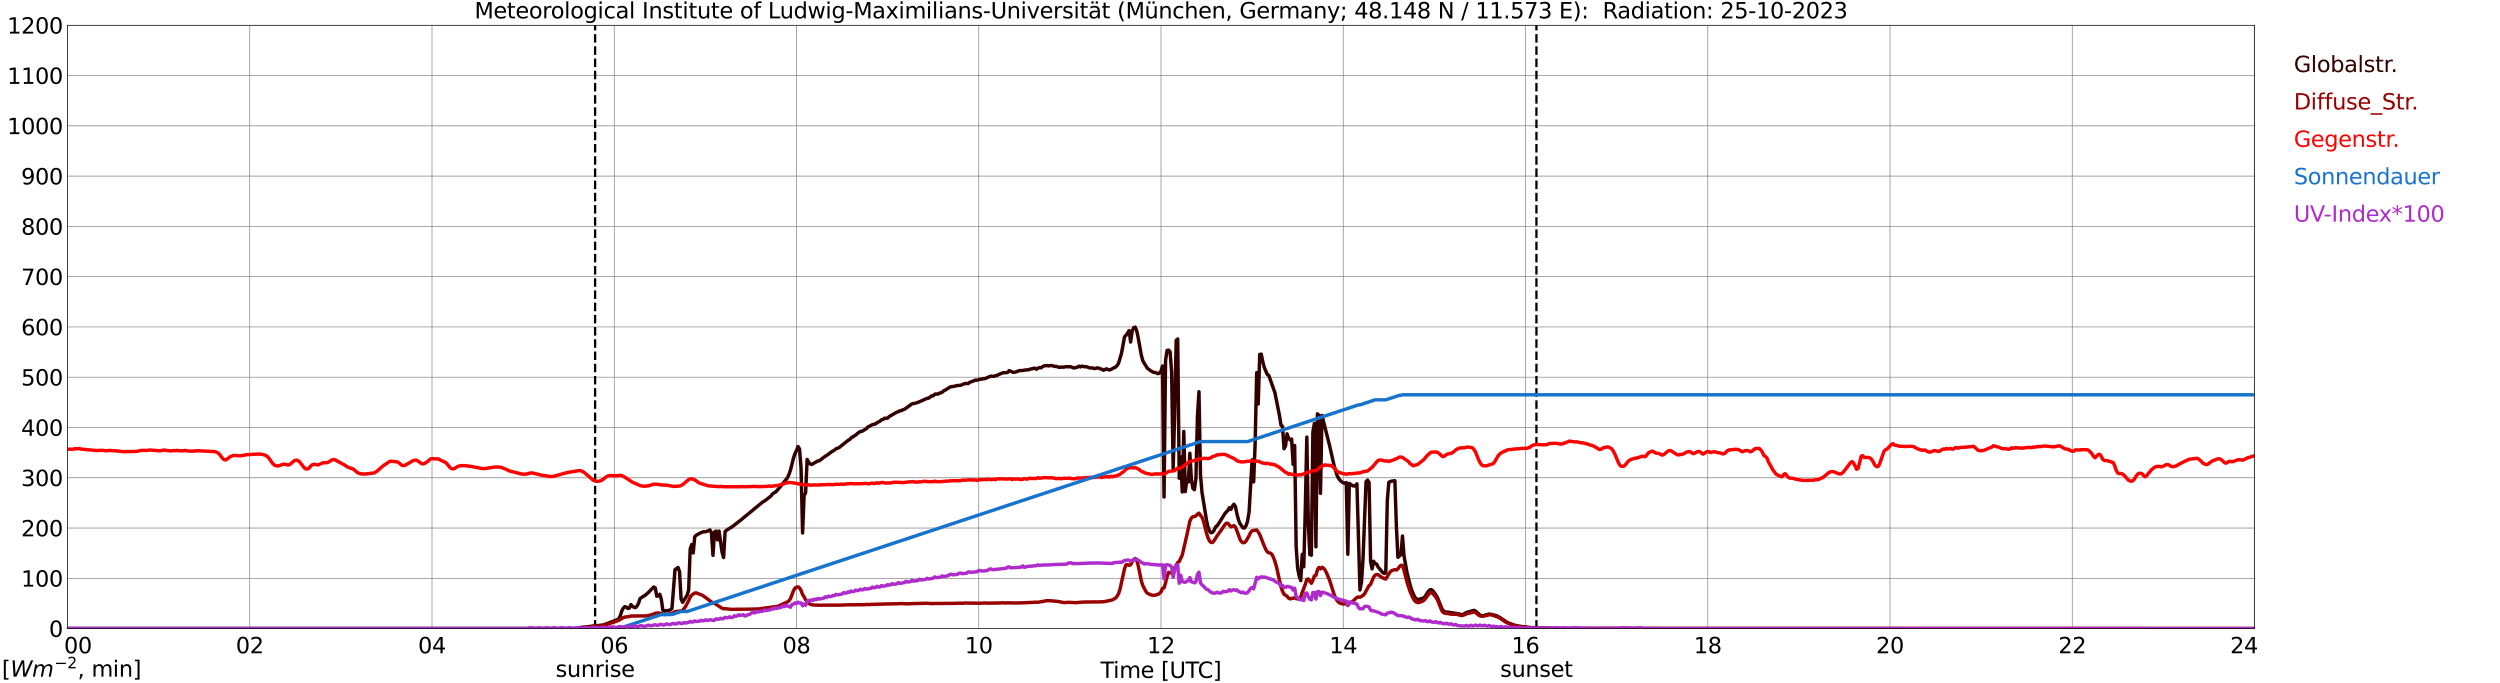 <?xml version="1.0" encoding="utf-8" standalone="no"?>
<!DOCTYPE svg PUBLIC "-//W3C//DTD SVG 1.1//EN"
  "http://www.w3.org/Graphics/SVG/1.1/DTD/svg11.dtd">
<svg xmlns:xlink="http://www.w3.org/1999/xlink" width="1085.4pt" height="296.64pt" viewBox="0 0 1085.4 296.64" xmlns="http://www.w3.org/2000/svg" version="1.1">
 <defs>
  <style type="text/css">*{stroke-linejoin: round; stroke-linecap: butt}</style>
 </defs>
 <g id="figure_1">
  <g id="patch_1">
   <path d="M 0 296.64 
L 1085.4 296.64 
L 1085.4 0 
L 0 0 
z
" style="fill: #ffffff"/>
  </g>
  <g id="axes_1">
   <g id="patch_2">
    <path d="M 29.306 272.909 
L 978.814 272.909 
L 978.814 10.976 
L 29.306 10.976 
z
" style="fill: #ffffff"/>
   </g>
   <g id="patch_3">
    <path d="M 978.814 272.909 
L 978.814 272.909 
L 978.814 10.976 
L 978.814 10.976 
z
" clip-path="url(#pce54574447)" style="fill: #d3d3d3; opacity: 0.25; stroke: #d3d3d3; stroke-linejoin: miter"/>
   </g>
   <g id="matplotlib.axis_1">
    <g id="xtick_1">
     <g id="line2d_1">
      <path d="M 29.306 272.909 
L 29.306 10.976 
" clip-path="url(#pce54574447)" style="fill: none; stroke: #808080; stroke-width: 0.3; stroke-linecap: square"/>
     </g>
     <g id="line2d_2"/>
     <g id="text_1">
      <!--    00 -->
      <g transform="translate(18.733 283.627) scale(0.095 -0.095)">
       <defs>
        <path id="DejaVuSans-20" transform="scale(0.016)"/>
        <path id="DejaVuSans-30" d="M 2034 4250 
Q 1547 4250 1301 3770 
Q 1056 3291 1056 2328 
Q 1056 1369 1301 889 
Q 1547 409 2034 409 
Q 2525 409 2770 889 
Q 3016 1369 3016 2328 
Q 3016 3291 2770 3770 
Q 2525 4250 2034 4250 
z
M 2034 4750 
Q 2819 4750 3233 4129 
Q 3647 3509 3647 2328 
Q 3647 1150 3233 529 
Q 2819 -91 2034 -91 
Q 1250 -91 836 529 
Q 422 1150 422 2328 
Q 422 3509 836 4129 
Q 1250 4750 2034 4750 
z
" transform="scale(0.016)"/>
       </defs>
       <use xlink:href="#DejaVuSans-20"/>
       <use xlink:href="#DejaVuSans-20" transform="translate(31.787 0)"/>
       <use xlink:href="#DejaVuSans-20" transform="translate(63.574 0)"/>
       <use xlink:href="#DejaVuSans-30" transform="translate(95.361 0)"/>
       <use xlink:href="#DejaVuSans-30" transform="translate(158.984 0)"/>
      </g>
     </g>
    </g>
    <g id="xtick_2">
     <g id="line2d_3">
      <path d="M 108.431 272.909 
L 108.431 10.976 
" clip-path="url(#pce54574447)" style="fill: none; stroke: #808080; stroke-width: 0.3; stroke-linecap: square"/>
     </g>
     <g id="line2d_4"/>
     <g id="text_2">
      <!-- 02 -->
      <g transform="translate(102.387 283.627) scale(0.095 -0.095)">
       <defs>
        <path id="DejaVuSans-32" d="M 1228 531 
L 3431 531 
L 3431 0 
L 469 0 
L 469 531 
Q 828 903 1448 1529 
Q 2069 2156 2228 2338 
Q 2531 2678 2651 2914 
Q 2772 3150 2772 3378 
Q 2772 3750 2511 3984 
Q 2250 4219 1831 4219 
Q 1534 4219 1204 4116 
Q 875 4013 500 3803 
L 500 4441 
Q 881 4594 1212 4672 
Q 1544 4750 1819 4750 
Q 2544 4750 2975 4387 
Q 3406 4025 3406 3419 
Q 3406 3131 3298 2873 
Q 3191 2616 2906 2266 
Q 2828 2175 2409 1742 
Q 1991 1309 1228 531 
z
" transform="scale(0.016)"/>
       </defs>
       <use xlink:href="#DejaVuSans-30"/>
       <use xlink:href="#DejaVuSans-32" transform="translate(63.623 0)"/>
      </g>
     </g>
    </g>
    <g id="xtick_3">
     <g id="line2d_5">
      <path d="M 187.557 272.909 
L 187.557 10.976 
" clip-path="url(#pce54574447)" style="fill: none; stroke: #808080; stroke-width: 0.3; stroke-linecap: square"/>
     </g>
     <g id="line2d_6"/>
     <g id="text_3">
      <!-- 04 -->
      <g transform="translate(181.513 283.627) scale(0.095 -0.095)">
       <defs>
        <path id="DejaVuSans-34" d="M 2419 4116 
L 825 1625 
L 2419 1625 
L 2419 4116 
z
M 2253 4666 
L 3047 4666 
L 3047 1625 
L 3713 1625 
L 3713 1100 
L 3047 1100 
L 3047 0 
L 2419 0 
L 2419 1100 
L 313 1100 
L 313 1709 
L 2253 4666 
z
" transform="scale(0.016)"/>
       </defs>
       <use xlink:href="#DejaVuSans-30"/>
       <use xlink:href="#DejaVuSans-34" transform="translate(63.623 0)"/>
      </g>
     </g>
    </g>
    <g id="xtick_4">
     <g id="line2d_7">
      <path d="M 266.683 272.909 
L 266.683 10.976 
" clip-path="url(#pce54574447)" style="fill: none; stroke: #808080; stroke-width: 0.3; stroke-linecap: square"/>
     </g>
     <g id="line2d_8"/>
     <g id="text_4">
      <!-- 06 -->
      <g transform="translate(260.638 283.627) scale(0.095 -0.095)">
       <defs>
        <path id="DejaVuSans-36" d="M 2113 2584 
Q 1688 2584 1439 2293 
Q 1191 2003 1191 1497 
Q 1191 994 1439 701 
Q 1688 409 2113 409 
Q 2538 409 2786 701 
Q 3034 994 3034 1497 
Q 3034 2003 2786 2293 
Q 2538 2584 2113 2584 
z
M 3366 4563 
L 3366 3988 
Q 3128 4100 2886 4159 
Q 2644 4219 2406 4219 
Q 1781 4219 1451 3797 
Q 1122 3375 1075 2522 
Q 1259 2794 1537 2939 
Q 1816 3084 2150 3084 
Q 2853 3084 3261 2657 
Q 3669 2231 3669 1497 
Q 3669 778 3244 343 
Q 2819 -91 2113 -91 
Q 1303 -91 875 529 
Q 447 1150 447 2328 
Q 447 3434 972 4092 
Q 1497 4750 2381 4750 
Q 2619 4750 2861 4703 
Q 3103 4656 3366 4563 
z
" transform="scale(0.016)"/>
       </defs>
       <use xlink:href="#DejaVuSans-30"/>
       <use xlink:href="#DejaVuSans-36" transform="translate(63.623 0)"/>
      </g>
     </g>
    </g>
    <g id="xtick_5">
     <g id="line2d_9">
      <path d="M 345.808 272.909 
L 345.808 10.976 
" clip-path="url(#pce54574447)" style="fill: none; stroke: #808080; stroke-width: 0.3; stroke-linecap: square"/>
     </g>
     <g id="line2d_10"/>
     <g id="text_5">
      <!-- 08 -->
      <g transform="translate(339.764 283.627) scale(0.095 -0.095)">
       <defs>
        <path id="DejaVuSans-38" d="M 2034 2216 
Q 1584 2216 1326 1975 
Q 1069 1734 1069 1313 
Q 1069 891 1326 650 
Q 1584 409 2034 409 
Q 2484 409 2743 651 
Q 3003 894 3003 1313 
Q 3003 1734 2745 1975 
Q 2488 2216 2034 2216 
z
M 1403 2484 
Q 997 2584 770 2862 
Q 544 3141 544 3541 
Q 544 4100 942 4425 
Q 1341 4750 2034 4750 
Q 2731 4750 3128 4425 
Q 3525 4100 3525 3541 
Q 3525 3141 3298 2862 
Q 3072 2584 2669 2484 
Q 3125 2378 3379 2068 
Q 3634 1759 3634 1313 
Q 3634 634 3220 271 
Q 2806 -91 2034 -91 
Q 1263 -91 848 271 
Q 434 634 434 1313 
Q 434 1759 690 2068 
Q 947 2378 1403 2484 
z
M 1172 3481 
Q 1172 3119 1398 2916 
Q 1625 2713 2034 2713 
Q 2441 2713 2670 2916 
Q 2900 3119 2900 3481 
Q 2900 3844 2670 4047 
Q 2441 4250 2034 4250 
Q 1625 4250 1398 4047 
Q 1172 3844 1172 3481 
z
" transform="scale(0.016)"/>
       </defs>
       <use xlink:href="#DejaVuSans-30"/>
       <use xlink:href="#DejaVuSans-38" transform="translate(63.623 0)"/>
      </g>
     </g>
    </g>
    <g id="xtick_6">
     <g id="line2d_11">
      <path d="M 424.934 272.909 
L 424.934 10.976 
" clip-path="url(#pce54574447)" style="fill: none; stroke: #808080; stroke-width: 0.3; stroke-linecap: square"/>
     </g>
     <g id="line2d_12"/>
     <g id="text_6">
      <!-- 10 -->
      <g transform="translate(418.89 283.627) scale(0.095 -0.095)">
       <defs>
        <path id="DejaVuSans-31" d="M 794 531 
L 1825 531 
L 1825 4091 
L 703 3866 
L 703 4441 
L 1819 4666 
L 2450 4666 
L 2450 531 
L 3481 531 
L 3481 0 
L 794 0 
L 794 531 
z
" transform="scale(0.016)"/>
       </defs>
       <use xlink:href="#DejaVuSans-31"/>
       <use xlink:href="#DejaVuSans-30" transform="translate(63.623 0)"/>
      </g>
     </g>
    </g>
    <g id="xtick_7">
     <g id="line2d_13">
      <path d="M 504.06 272.909 
L 504.06 10.976 
" clip-path="url(#pce54574447)" style="fill: none; stroke: #808080; stroke-width: 0.3; stroke-linecap: square"/>
     </g>
     <g id="line2d_14"/>
     <g id="text_7">
      <!-- 12 -->
      <g transform="translate(498.015 283.627) scale(0.095 -0.095)">
       <use xlink:href="#DejaVuSans-31"/>
       <use xlink:href="#DejaVuSans-32" transform="translate(63.623 0)"/>
      </g>
     </g>
    </g>
    <g id="xtick_8">
     <g id="line2d_15">
      <path d="M 583.185 272.909 
L 583.185 10.976 
" clip-path="url(#pce54574447)" style="fill: none; stroke: #808080; stroke-width: 0.3; stroke-linecap: square"/>
     </g>
     <g id="line2d_16"/>
     <g id="text_8">
      <!-- 14 -->
      <g transform="translate(577.141 283.627) scale(0.095 -0.095)">
       <use xlink:href="#DejaVuSans-31"/>
       <use xlink:href="#DejaVuSans-34" transform="translate(63.623 0)"/>
      </g>
     </g>
    </g>
    <g id="xtick_9">
     <g id="line2d_17">
      <path d="M 662.311 272.909 
L 662.311 10.976 
" clip-path="url(#pce54574447)" style="fill: none; stroke: #808080; stroke-width: 0.3; stroke-linecap: square"/>
     </g>
     <g id="line2d_18"/>
     <g id="text_9">
      <!-- 16 -->
      <g transform="translate(656.267 283.627) scale(0.095 -0.095)">
       <use xlink:href="#DejaVuSans-31"/>
       <use xlink:href="#DejaVuSans-36" transform="translate(63.623 0)"/>
      </g>
     </g>
    </g>
    <g id="xtick_10">
     <g id="line2d_19">
      <path d="M 741.437 272.909 
L 741.437 10.976 
" clip-path="url(#pce54574447)" style="fill: none; stroke: #808080; stroke-width: 0.3; stroke-linecap: square"/>
     </g>
     <g id="line2d_20"/>
     <g id="text_10">
      <!-- 18 -->
      <g transform="translate(735.392 283.627) scale(0.095 -0.095)">
       <use xlink:href="#DejaVuSans-31"/>
       <use xlink:href="#DejaVuSans-38" transform="translate(63.623 0)"/>
      </g>
     </g>
    </g>
    <g id="xtick_11">
     <g id="line2d_21">
      <path d="M 820.562 272.909 
L 820.562 10.976 
" clip-path="url(#pce54574447)" style="fill: none; stroke: #808080; stroke-width: 0.3; stroke-linecap: square"/>
     </g>
     <g id="line2d_22"/>
     <g id="text_11">
      <!-- 20 -->
      <g transform="translate(814.518 283.627) scale(0.095 -0.095)">
       <use xlink:href="#DejaVuSans-32"/>
       <use xlink:href="#DejaVuSans-30" transform="translate(63.623 0)"/>
      </g>
     </g>
    </g>
    <g id="xtick_12">
     <g id="line2d_23">
      <path d="M 899.688 272.909 
L 899.688 10.976 
" clip-path="url(#pce54574447)" style="fill: none; stroke: #808080; stroke-width: 0.3; stroke-linecap: square"/>
     </g>
     <g id="line2d_24"/>
     <g id="text_12">
      <!-- 22 -->
      <g transform="translate(893.644 283.627) scale(0.095 -0.095)">
       <use xlink:href="#DejaVuSans-32"/>
       <use xlink:href="#DejaVuSans-32" transform="translate(63.623 0)"/>
      </g>
     </g>
    </g>
    <g id="xtick_13">
     <g id="line2d_25">
      <path d="M 978.814 272.909 
L 978.814 10.976 
" clip-path="url(#pce54574447)" style="fill: none; stroke: #808080; stroke-width: 0.3; stroke-linecap: square"/>
     </g>
     <g id="line2d_26"/>
     <g id="text_13">
      <!-- 24    -->
      <g transform="translate(968.241 283.627) scale(0.095 -0.095)">
       <use xlink:href="#DejaVuSans-32"/>
       <use xlink:href="#DejaVuSans-34" transform="translate(63.623 0)"/>
       <use xlink:href="#DejaVuSans-20" transform="translate(127.246 0)"/>
       <use xlink:href="#DejaVuSans-20" transform="translate(159.033 0)"/>
       <use xlink:href="#DejaVuSans-20" transform="translate(190.82 0)"/>
      </g>
     </g>
    </g>
    <g id="text_14">
     <!-- Time [UTC] -->
     <g transform="translate(477.806 294.322) scale(0.095 -0.095)">
      <defs>
       <path id="DejaVuSans-54" d="M -19 4666 
L 3928 4666 
L 3928 4134 
L 2272 4134 
L 2272 0 
L 1638 0 
L 1638 4134 
L -19 4134 
L -19 4666 
z
" transform="scale(0.016)"/>
       <path id="DejaVuSans-69" d="M 603 3500 
L 1178 3500 
L 1178 0 
L 603 0 
L 603 3500 
z
M 603 4863 
L 1178 4863 
L 1178 4134 
L 603 4134 
L 603 4863 
z
" transform="scale(0.016)"/>
       <path id="DejaVuSans-6d" d="M 3328 2828 
Q 3544 3216 3844 3400 
Q 4144 3584 4550 3584 
Q 5097 3584 5394 3201 
Q 5691 2819 5691 2113 
L 5691 0 
L 5113 0 
L 5113 2094 
Q 5113 2597 4934 2840 
Q 4756 3084 4391 3084 
Q 3944 3084 3684 2787 
Q 3425 2491 3425 1978 
L 3425 0 
L 2847 0 
L 2847 2094 
Q 2847 2600 2669 2842 
Q 2491 3084 2119 3084 
Q 1678 3084 1418 2786 
Q 1159 2488 1159 1978 
L 1159 0 
L 581 0 
L 581 3500 
L 1159 3500 
L 1159 2956 
Q 1356 3278 1631 3431 
Q 1906 3584 2284 3584 
Q 2666 3584 2933 3390 
Q 3200 3197 3328 2828 
z
" transform="scale(0.016)"/>
       <path id="DejaVuSans-65" d="M 3597 1894 
L 3597 1613 
L 953 1613 
Q 991 1019 1311 708 
Q 1631 397 2203 397 
Q 2534 397 2845 478 
Q 3156 559 3463 722 
L 3463 178 
Q 3153 47 2828 -22 
Q 2503 -91 2169 -91 
Q 1331 -91 842 396 
Q 353 884 353 1716 
Q 353 2575 817 3079 
Q 1281 3584 2069 3584 
Q 2775 3584 3186 3129 
Q 3597 2675 3597 1894 
z
M 3022 2063 
Q 3016 2534 2758 2815 
Q 2500 3097 2075 3097 
Q 1594 3097 1305 2825 
Q 1016 2553 972 2059 
L 3022 2063 
z
" transform="scale(0.016)"/>
       <path id="DejaVuSans-5b" d="M 550 4863 
L 1875 4863 
L 1875 4416 
L 1125 4416 
L 1125 -397 
L 1875 -397 
L 1875 -844 
L 550 -844 
L 550 4863 
z
" transform="scale(0.016)"/>
       <path id="DejaVuSans-55" d="M 556 4666 
L 1191 4666 
L 1191 1831 
Q 1191 1081 1462 751 
Q 1734 422 2344 422 
Q 2950 422 3222 751 
Q 3494 1081 3494 1831 
L 3494 4666 
L 4128 4666 
L 4128 1753 
Q 4128 841 3676 375 
Q 3225 -91 2344 -91 
Q 1459 -91 1007 375 
Q 556 841 556 1753 
L 556 4666 
z
" transform="scale(0.016)"/>
       <path id="DejaVuSans-43" d="M 4122 4306 
L 4122 3641 
Q 3803 3938 3442 4084 
Q 3081 4231 2675 4231 
Q 1875 4231 1450 3742 
Q 1025 3253 1025 2328 
Q 1025 1406 1450 917 
Q 1875 428 2675 428 
Q 3081 428 3442 575 
Q 3803 722 4122 1019 
L 4122 359 
Q 3791 134 3420 21 
Q 3050 -91 2638 -91 
Q 1578 -91 968 557 
Q 359 1206 359 2328 
Q 359 3453 968 4101 
Q 1578 4750 2638 4750 
Q 3056 4750 3426 4639 
Q 3797 4528 4122 4306 
z
" transform="scale(0.016)"/>
       <path id="DejaVuSans-5d" d="M 1947 4863 
L 1947 -844 
L 622 -844 
L 622 -397 
L 1369 -397 
L 1369 4416 
L 622 4416 
L 622 4863 
L 1947 4863 
z
" transform="scale(0.016)"/>
      </defs>
      <use xlink:href="#DejaVuSans-54"/>
      <use xlink:href="#DejaVuSans-69" transform="translate(57.959 0)"/>
      <use xlink:href="#DejaVuSans-6d" transform="translate(85.742 0)"/>
      <use xlink:href="#DejaVuSans-65" transform="translate(183.154 0)"/>
      <use xlink:href="#DejaVuSans-20" transform="translate(244.678 0)"/>
      <use xlink:href="#DejaVuSans-5b" transform="translate(276.465 0)"/>
      <use xlink:href="#DejaVuSans-55" transform="translate(315.479 0)"/>
      <use xlink:href="#DejaVuSans-54" transform="translate(388.672 0)"/>
      <use xlink:href="#DejaVuSans-43" transform="translate(443.881 0)"/>
      <use xlink:href="#DejaVuSans-5d" transform="translate(513.705 0)"/>
     </g>
    </g>
   </g>
   <g id="matplotlib.axis_2">
    <g id="ytick_1">
     <g id="line2d_27">
      <path d="M 29.306 272.909 
L 978.814 272.909 
" clip-path="url(#pce54574447)" style="fill: none; stroke: #808080; stroke-width: 0.3; stroke-linecap: square"/>
     </g>
     <g id="line2d_28"/>
     <g id="text_15">
      <!-- 0 -->
      <g transform="translate(21.261 276.518) scale(0.095 -0.095)">
       <use xlink:href="#DejaVuSans-30"/>
      </g>
     </g>
    </g>
    <g id="ytick_2">
     <g id="line2d_29">
      <path d="M 29.306 251.081 
L 978.814 251.081 
" clip-path="url(#pce54574447)" style="fill: none; stroke: #808080; stroke-width: 0.3; stroke-linecap: square"/>
     </g>
     <g id="line2d_30"/>
     <g id="text_16">
      <!-- 100 -->
      <g transform="translate(9.173 254.69) scale(0.095 -0.095)">
       <use xlink:href="#DejaVuSans-31"/>
       <use xlink:href="#DejaVuSans-30" transform="translate(63.623 0)"/>
       <use xlink:href="#DejaVuSans-30" transform="translate(127.246 0)"/>
      </g>
     </g>
    </g>
    <g id="ytick_3">
     <g id="line2d_31">
      <path d="M 29.306 229.253 
L 978.814 229.253 
" clip-path="url(#pce54574447)" style="fill: none; stroke: #808080; stroke-width: 0.3; stroke-linecap: square"/>
     </g>
     <g id="line2d_32"/>
     <g id="text_17">
      <!-- 200 -->
      <g transform="translate(9.173 232.863) scale(0.095 -0.095)">
       <use xlink:href="#DejaVuSans-32"/>
       <use xlink:href="#DejaVuSans-30" transform="translate(63.623 0)"/>
       <use xlink:href="#DejaVuSans-30" transform="translate(127.246 0)"/>
      </g>
     </g>
    </g>
    <g id="ytick_4">
     <g id="line2d_33">
      <path d="M 29.306 207.426 
L 978.814 207.426 
" clip-path="url(#pce54574447)" style="fill: none; stroke: #808080; stroke-width: 0.3; stroke-linecap: square"/>
     </g>
     <g id="line2d_34"/>
     <g id="text_18">
      <!-- 300 -->
      <g transform="translate(9.173 211.035) scale(0.095 -0.095)">
       <defs>
        <path id="DejaVuSans-33" d="M 2597 2516 
Q 3050 2419 3304 2112 
Q 3559 1806 3559 1356 
Q 3559 666 3084 287 
Q 2609 -91 1734 -91 
Q 1441 -91 1130 -33 
Q 819 25 488 141 
L 488 750 
Q 750 597 1062 519 
Q 1375 441 1716 441 
Q 2309 441 2620 675 
Q 2931 909 2931 1356 
Q 2931 1769 2642 2001 
Q 2353 2234 1838 2234 
L 1294 2234 
L 1294 2753 
L 1863 2753 
Q 2328 2753 2575 2939 
Q 2822 3125 2822 3475 
Q 2822 3834 2567 4026 
Q 2313 4219 1838 4219 
Q 1578 4219 1281 4162 
Q 984 4106 628 3988 
L 628 4550 
Q 988 4650 1302 4700 
Q 1616 4750 1894 4750 
Q 2613 4750 3031 4423 
Q 3450 4097 3450 3541 
Q 3450 3153 3228 2886 
Q 3006 2619 2597 2516 
z
" transform="scale(0.016)"/>
       </defs>
       <use xlink:href="#DejaVuSans-33"/>
       <use xlink:href="#DejaVuSans-30" transform="translate(63.623 0)"/>
       <use xlink:href="#DejaVuSans-30" transform="translate(127.246 0)"/>
      </g>
     </g>
    </g>
    <g id="ytick_5">
     <g id="line2d_35">
      <path d="M 29.306 185.598 
L 978.814 185.598 
" clip-path="url(#pce54574447)" style="fill: none; stroke: #808080; stroke-width: 0.3; stroke-linecap: square"/>
     </g>
     <g id="line2d_36"/>
     <g id="text_19">
      <!-- 400 -->
      <g transform="translate(9.173 189.207) scale(0.095 -0.095)">
       <use xlink:href="#DejaVuSans-34"/>
       <use xlink:href="#DejaVuSans-30" transform="translate(63.623 0)"/>
       <use xlink:href="#DejaVuSans-30" transform="translate(127.246 0)"/>
      </g>
     </g>
    </g>
    <g id="ytick_6">
     <g id="line2d_37">
      <path d="M 29.306 163.77 
L 978.814 163.77 
" clip-path="url(#pce54574447)" style="fill: none; stroke: #808080; stroke-width: 0.3; stroke-linecap: square"/>
     </g>
     <g id="line2d_38"/>
     <g id="text_20">
      <!-- 500 -->
      <g transform="translate(9.173 167.379) scale(0.095 -0.095)">
       <defs>
        <path id="DejaVuSans-35" d="M 691 4666 
L 3169 4666 
L 3169 4134 
L 1269 4134 
L 1269 2991 
Q 1406 3038 1543 3061 
Q 1681 3084 1819 3084 
Q 2600 3084 3056 2656 
Q 3513 2228 3513 1497 
Q 3513 744 3044 326 
Q 2575 -91 1722 -91 
Q 1428 -91 1123 -41 
Q 819 9 494 109 
L 494 744 
Q 775 591 1075 516 
Q 1375 441 1709 441 
Q 2250 441 2565 725 
Q 2881 1009 2881 1497 
Q 2881 1984 2565 2268 
Q 2250 2553 1709 2553 
Q 1456 2553 1204 2497 
Q 953 2441 691 2322 
L 691 4666 
z
" transform="scale(0.016)"/>
       </defs>
       <use xlink:href="#DejaVuSans-35"/>
       <use xlink:href="#DejaVuSans-30" transform="translate(63.623 0)"/>
       <use xlink:href="#DejaVuSans-30" transform="translate(127.246 0)"/>
      </g>
     </g>
    </g>
    <g id="ytick_7">
     <g id="line2d_39">
      <path d="M 29.306 141.942 
L 978.814 141.942 
" clip-path="url(#pce54574447)" style="fill: none; stroke: #808080; stroke-width: 0.3; stroke-linecap: square"/>
     </g>
     <g id="line2d_40"/>
     <g id="text_21">
      <!-- 600 -->
      <g transform="translate(9.173 145.551) scale(0.095 -0.095)">
       <use xlink:href="#DejaVuSans-36"/>
       <use xlink:href="#DejaVuSans-30" transform="translate(63.623 0)"/>
       <use xlink:href="#DejaVuSans-30" transform="translate(127.246 0)"/>
      </g>
     </g>
    </g>
    <g id="ytick_8">
     <g id="line2d_41">
      <path d="M 29.306 120.114 
L 978.814 120.114 
" clip-path="url(#pce54574447)" style="fill: none; stroke: #808080; stroke-width: 0.3; stroke-linecap: square"/>
     </g>
     <g id="line2d_42"/>
     <g id="text_22">
      <!-- 700 -->
      <g transform="translate(9.173 123.724) scale(0.095 -0.095)">
       <defs>
        <path id="DejaVuSans-37" d="M 525 4666 
L 3525 4666 
L 3525 4397 
L 1831 0 
L 1172 0 
L 2766 4134 
L 525 4134 
L 525 4666 
z
" transform="scale(0.016)"/>
       </defs>
       <use xlink:href="#DejaVuSans-37"/>
       <use xlink:href="#DejaVuSans-30" transform="translate(63.623 0)"/>
       <use xlink:href="#DejaVuSans-30" transform="translate(127.246 0)"/>
      </g>
     </g>
    </g>
    <g id="ytick_9">
     <g id="line2d_43">
      <path d="M 29.306 98.287 
L 978.814 98.287 
" clip-path="url(#pce54574447)" style="fill: none; stroke: #808080; stroke-width: 0.3; stroke-linecap: square"/>
     </g>
     <g id="line2d_44"/>
     <g id="text_23">
      <!-- 800 -->
      <g transform="translate(9.173 101.896) scale(0.095 -0.095)">
       <use xlink:href="#DejaVuSans-38"/>
       <use xlink:href="#DejaVuSans-30" transform="translate(63.623 0)"/>
       <use xlink:href="#DejaVuSans-30" transform="translate(127.246 0)"/>
      </g>
     </g>
    </g>
    <g id="ytick_10">
     <g id="line2d_45">
      <path d="M 29.306 76.459 
L 978.814 76.459 
" clip-path="url(#pce54574447)" style="fill: none; stroke: #808080; stroke-width: 0.3; stroke-linecap: square"/>
     </g>
     <g id="line2d_46"/>
     <g id="text_24">
      <!-- 900 -->
      <g transform="translate(9.173 80.068) scale(0.095 -0.095)">
       <defs>
        <path id="DejaVuSans-39" d="M 703 97 
L 703 672 
Q 941 559 1184 500 
Q 1428 441 1663 441 
Q 2288 441 2617 861 
Q 2947 1281 2994 2138 
Q 2813 1869 2534 1725 
Q 2256 1581 1919 1581 
Q 1219 1581 811 2004 
Q 403 2428 403 3163 
Q 403 3881 828 4315 
Q 1253 4750 1959 4750 
Q 2769 4750 3195 4129 
Q 3622 3509 3622 2328 
Q 3622 1225 3098 567 
Q 2575 -91 1691 -91 
Q 1453 -91 1209 -44 
Q 966 3 703 97 
z
M 1959 2075 
Q 2384 2075 2632 2365 
Q 2881 2656 2881 3163 
Q 2881 3666 2632 3958 
Q 2384 4250 1959 4250 
Q 1534 4250 1286 3958 
Q 1038 3666 1038 3163 
Q 1038 2656 1286 2365 
Q 1534 2075 1959 2075 
z
" transform="scale(0.016)"/>
       </defs>
       <use xlink:href="#DejaVuSans-39"/>
       <use xlink:href="#DejaVuSans-30" transform="translate(63.623 0)"/>
       <use xlink:href="#DejaVuSans-30" transform="translate(127.246 0)"/>
      </g>
     </g>
    </g>
    <g id="ytick_11">
     <g id="line2d_47">
      <path d="M 29.306 54.631 
L 978.814 54.631 
" clip-path="url(#pce54574447)" style="fill: none; stroke: #808080; stroke-width: 0.3; stroke-linecap: square"/>
     </g>
     <g id="line2d_48"/>
     <g id="text_25">
      <!-- 1000 -->
      <g transform="translate(3.128 58.24) scale(0.095 -0.095)">
       <use xlink:href="#DejaVuSans-31"/>
       <use xlink:href="#DejaVuSans-30" transform="translate(63.623 0)"/>
       <use xlink:href="#DejaVuSans-30" transform="translate(127.246 0)"/>
       <use xlink:href="#DejaVuSans-30" transform="translate(190.869 0)"/>
      </g>
     </g>
    </g>
    <g id="ytick_12">
     <g id="line2d_49">
      <path d="M 29.306 32.803 
L 978.814 32.803 
" clip-path="url(#pce54574447)" style="fill: none; stroke: #808080; stroke-width: 0.3; stroke-linecap: square"/>
     </g>
     <g id="line2d_50"/>
     <g id="text_26">
      <!-- 1100 -->
      <g transform="translate(3.128 36.413) scale(0.095 -0.095)">
       <use xlink:href="#DejaVuSans-31"/>
       <use xlink:href="#DejaVuSans-31" transform="translate(63.623 0)"/>
       <use xlink:href="#DejaVuSans-30" transform="translate(127.246 0)"/>
       <use xlink:href="#DejaVuSans-30" transform="translate(190.869 0)"/>
      </g>
     </g>
    </g>
    <g id="ytick_13">
     <g id="line2d_51">
      <path d="M 29.306 10.976 
L 978.814 10.976 
" clip-path="url(#pce54574447)" style="fill: none; stroke: #808080; stroke-width: 0.3; stroke-linecap: square"/>
     </g>
     <g id="line2d_52"/>
     <g id="text_27">
      <!-- 1200 -->
      <g transform="translate(3.128 14.585) scale(0.095 -0.095)">
       <use xlink:href="#DejaVuSans-31"/>
       <use xlink:href="#DejaVuSans-32" transform="translate(63.623 0)"/>
       <use xlink:href="#DejaVuSans-30" transform="translate(127.246 0)"/>
       <use xlink:href="#DejaVuSans-30" transform="translate(190.869 0)"/>
      </g>
     </g>
    </g>
   </g>
   <g id="line2d_53">
    <path d="M 258.375 272.909 
L 258.375 10.976 
" clip-path="url(#pce54574447)" style="fill: none; stroke-dasharray: 3.7,1.6; stroke-dashoffset: 0; stroke: #000000"/>
   </g>
   <g id="line2d_54">
    <path d="M 667.059 272.909 
L 667.059 10.976 
" clip-path="url(#pce54574447)" style="fill: none; stroke-dasharray: 3.7,1.6; stroke-dashoffset: 0; stroke: #000000"/>
   </g>
   <g id="line2d_55">
    <path d="M 29.306 272.909 
L 250.858 272.909 
L 251.517 272.494 
L 262.067 271.328 
L 268.002 269.032 
L 268.661 268.644 
L 269.32 267.327 
L 269.98 265.201 
L 270.639 263.951 
L 271.298 263.394 
L 271.958 263.58 
L 272.617 264.189 
L 273.277 263.968 
L 273.936 262.484 
L 274.595 263.259 
L 275.255 263.647 
L 275.914 263.783 
L 276.573 263.108 
L 277.233 261.892 
L 277.892 259.849 
L 279.211 258.972 
L 279.87 258.601 
L 281.189 257.52 
L 283.827 254.87 
L 284.486 255.241 
L 285.145 258.854 
L 285.805 258.719 
L 286.464 258.009 
L 287.124 260.255 
L 287.783 264.913 
L 288.442 265.337 
L 289.102 265.084 
L 289.761 265.151 
L 290.42 265.016 
L 291.08 264.745 
L 291.739 264.189 
L 293.058 247.34 
L 294.377 246.362 
L 295.036 248.202 
L 295.696 260.052 
L 296.355 261.486 
L 298.333 258.43 
L 298.992 256.187 
L 299.652 238.377 
L 300.311 236.417 
L 300.971 240.065 
L 301.63 233.025 
L 302.289 232.348 
L 303.608 231.624 
L 304.927 231.017 
L 305.586 230.882 
L 306.246 230.864 
L 307.564 230.458 
L 308.224 230.07 
L 308.883 231.371 
L 309.543 241.11 
L 310.202 230.965 
L 310.861 230.576 
L 311.521 234.409 
L 312.18 230.594 
L 313.499 239.776 
L 314.158 242.057 
L 314.818 230.762 
L 315.477 230.19 
L 318.114 228.535 
L 320.752 226.457 
L 321.411 225.986 
L 322.73 224.87 
L 325.368 222.709 
L 328.005 220.516 
L 330.643 218.355 
L 331.302 217.831 
L 331.961 217.495 
L 334.599 215.469 
L 335.258 214.574 
L 335.918 214.05 
L 336.577 213.747 
L 337.896 212.378 
L 341.852 207.482 
L 342.512 206.048 
L 343.171 204.175 
L 344.49 198.891 
L 345.149 196.915 
L 345.808 195.632 
L 346.468 193.842 
L 347.127 194.907 
L 347.787 203.16 
L 348.446 231.388 
L 349.105 215.216 
L 349.765 213.932 
L 350.424 199.465 
L 351.083 200.663 
L 351.743 201.456 
L 352.402 201.659 
L 355.04 200.139 
L 355.699 200.054 
L 357.677 198.52 
L 359.655 197.201 
L 360.974 196.189 
L 362.293 195.429 
L 362.952 194.855 
L 364.271 194.349 
L 368.227 191.159 
L 368.887 190.854 
L 369.546 190.094 
L 371.524 188.881 
L 372.184 188.272 
L 373.502 187.309 
L 374.162 187.294 
L 376.14 186.128 
L 376.799 185.386 
L 378.118 184.709 
L 378.777 184.356 
L 380.096 184.052 
L 380.756 183.546 
L 382.074 182.819 
L 382.734 182.262 
L 383.393 182.077 
L 384.053 181.553 
L 384.712 181.621 
L 385.371 181.52 
L 386.031 180.861 
L 389.328 178.953 
L 389.987 178.768 
L 390.646 178.347 
L 391.306 178.294 
L 391.965 177.906 
L 392.624 177.738 
L 395.921 175.374 
L 396.581 175.173 
L 397.24 175.105 
L 398.559 174.682 
L 399.878 174.125 
L 402.515 172.944 
L 403.175 172.859 
L 404.493 171.864 
L 405.153 171.864 
L 405.812 171.172 
L 406.471 171.036 
L 407.131 171.137 
L 407.79 170.716 
L 408.45 170.545 
L 409.109 170.242 
L 409.768 169.618 
L 410.428 169.347 
L 412.406 168.081 
L 413.065 167.845 
L 413.725 167.828 
L 415.043 167.524 
L 415.703 167.374 
L 417.022 167.289 
L 419 166.494 
L 420.318 166.529 
L 420.978 166.005 
L 423.615 165.01 
L 424.275 165.077 
L 425.593 164.604 
L 426.253 164.671 
L 426.912 164.368 
L 427.572 164.401 
L 430.209 163.288 
L 430.869 163.405 
L 431.528 163.373 
L 432.187 163.12 
L 432.847 162.999 
L 433.506 162.628 
L 435.484 161.819 
L 436.803 161.801 
L 437.462 161.701 
L 438.122 160.924 
L 438.781 161.127 
L 439.44 161.498 
L 440.1 161.666 
L 440.759 161.565 
L 442.078 161.092 
L 442.737 160.891 
L 444.056 160.856 
L 444.716 160.688 
L 446.694 160.52 
L 447.353 160.232 
L 448.012 160.147 
L 448.672 159.928 
L 449.331 159.861 
L 449.991 160.317 
L 450.65 159.81 
L 451.309 159.625 
L 451.969 159.693 
L 452.628 159.186 
L 453.287 158.848 
L 454.606 158.73 
L 455.266 158.848 
L 456.584 158.68 
L 457.903 159.101 
L 458.563 159.066 
L 459.881 159.505 
L 460.541 159.387 
L 461.859 159.387 
L 463.178 159.151 
L 463.838 159.287 
L 464.497 159.186 
L 465.156 159.319 
L 465.816 159.658 
L 466.475 159.725 
L 467.794 159.387 
L 468.453 158.983 
L 469.113 159.304 
L 469.772 158.933 
L 470.431 159.151 
L 471.091 159.252 
L 471.75 159.219 
L 473.069 159.725 
L 474.388 159.758 
L 475.047 160.029 
L 475.706 159.928 
L 476.366 159.708 
L 477.025 159.826 
L 477.685 160.147 
L 478.344 160.267 
L 479.003 160.738 
L 479.663 160.502 
L 480.322 160.131 
L 481.641 160.638 
L 482.3 160.435 
L 483.619 159.675 
L 484.278 159.422 
L 484.938 158.745 
L 485.597 157.818 
L 486.916 153.345 
L 488.235 146.186 
L 488.894 145.579 
L 490.213 143.553 
L 490.872 148.482 
L 491.532 143.771 
L 492.191 142.305 
L 492.85 142.034 
L 493.51 143.603 
L 494.169 146.692 
L 495.488 154.037 
L 496.147 156.619 
L 498.125 159.893 
L 499.444 160.873 
L 500.763 161.633 
L 501.422 161.701 
L 502.082 161.904 
L 502.741 162.225 
L 503.4 162.022 
L 504.06 161.127 
L 504.719 158.881 
L 505.379 215.772 
L 506.038 156.466 
L 506.697 152.145 
L 507.357 151.994 
L 508.016 152.719 
L 508.675 161.548 
L 509.335 203.769 
L 509.994 179.493 
L 510.654 147.79 
L 511.313 147.166 
L 511.972 207.635 
L 512.632 198.367 
L 513.291 213.594 
L 513.95 187.327 
L 514.61 213.441 
L 515.269 208.006 
L 515.929 209.272 
L 516.588 196.78 
L 517.247 208.227 
L 517.907 212.042 
L 518.566 212.599 
L 519.226 207.668 
L 519.885 180.743 
L 520.544 170.074 
L 521.204 206.269 
L 521.863 213.83 
L 523.841 226.036 
L 524.501 228.956 
L 525.16 230.679 
L 525.819 231.303 
L 526.479 231.1 
L 527.138 230.19 
L 527.797 228.703 
L 528.457 228.247 
L 529.776 226.272 
L 531.754 223.048 
L 532.413 222.255 
L 533.073 221.646 
L 533.732 220.43 
L 534.391 221.14 
L 535.051 219.789 
L 535.71 218.911 
L 536.369 219.891 
L 537.029 223.133 
L 537.688 225.647 
L 538.348 227.302 
L 539.666 229.21 
L 540.326 229.227 
L 540.985 228.214 
L 541.644 226.221 
L 542.304 222.271 
L 543.623 199.65 
L 544.282 209.222 
L 544.941 192.188 
L 545.601 161.801 
L 546.26 175.426 
L 546.919 153.884 
L 547.579 153.749 
L 548.238 156.99 
L 548.898 159.522 
L 550.216 162.613 
L 550.876 163.017 
L 553.513 170.495 
L 555.491 180.372 
L 556.151 184.541 
L 556.81 185.065 
L 557.47 194.822 
L 558.129 193.589 
L 558.788 188.339 
L 559.448 190.23 
L 560.107 191.024 
L 560.766 190.618 
L 561.426 201.608 
L 562.085 193.421 
L 562.745 237.43 
L 563.404 246.868 
L 564.063 250.11 
L 564.723 252.068 
L 565.382 240.671 
L 566.042 246.056 
L 566.701 221.242 
L 567.36 189.791 
L 568.02 227.234 
L 568.679 240.757 
L 569.338 241.06 
L 569.998 187.547 
L 570.657 183.799 
L 571.317 237.397 
L 571.976 179.663 
L 572.635 180.32 
L 573.295 214.186 
L 573.954 180.372 
L 577.251 193.471 
L 579.229 202.215 
L 580.548 206.537 
L 581.207 207.72 
L 581.867 208.598 
L 582.526 209.189 
L 583.185 209.628 
L 583.845 209.761 
L 584.504 209.508 
L 585.164 240.639 
L 585.823 209.864 
L 587.142 210.809 
L 587.801 211.045 
L 588.46 210.826 
L 589.12 210.067 
L 590.439 256.136 
L 591.098 252.843 
L 591.757 242.9 
L 593.076 209.137 
L 593.736 208.445 
L 594.395 209.458 
L 595.054 243.795 
L 595.714 246.986 
L 596.373 243.695 
L 597.032 244.657 
L 597.692 244.91 
L 598.351 246.277 
L 600.329 248.556 
L 600.989 248.962 
L 601.648 248.691 
L 602.307 217.392 
L 602.967 209.407 
L 603.626 209.036 
L 604.945 208.766 
L 605.604 208.716 
L 606.264 228.839 
L 606.923 241.955 
L 608.242 240.789 
L 608.901 232.722 
L 609.561 241.331 
L 610.879 248.623 
L 612.198 253.923 
L 612.858 256.119 
L 614.176 259.19 
L 614.836 259.849 
L 615.495 260.323 
L 616.154 260.22 
L 616.814 259.95 
L 617.473 259.832 
L 618.133 259.528 
L 618.792 258.887 
L 620.111 256.743 
L 620.77 256.084 
L 621.429 255.984 
L 622.089 256.507 
L 623.408 258.262 
L 624.067 259.443 
L 626.045 264.324 
L 626.705 265.252 
L 627.364 265.69 
L 628.023 265.69 
L 631.32 266.179 
L 633.958 266.67 
L 634.617 266.924 
L 635.276 266.738 
L 636.595 265.944 
L 639.233 265.201 
L 639.892 264.981 
L 640.552 265.269 
L 642.53 267.007 
L 643.189 267.31 
L 643.848 267.327 
L 646.486 266.618 
L 647.145 266.67 
L 649.783 267.31 
L 651.761 268.443 
L 654.399 270.265 
L 657.036 271.278 
L 659.014 271.817 
L 661.652 272.123 
L 666.267 272.645 
L 670.224 272.645 
L 676.817 272.909 
L 978.154 272.909 
L 978.154 272.909 
" clip-path="url(#pce54574447)" style="fill: none; stroke: #330000; stroke-width: 1.5; stroke-linecap: square"/>
   </g>
   <g id="line2d_56">
    <path d="M 29.306 272.909 
L 250.858 272.909 
L 252.176 272.57 
L 252.836 272.57 
L 253.495 272.446 
L 254.155 272.488 
L 256.133 272.151 
L 258.111 271.815 
L 260.748 271.774 
L 262.067 271.564 
L 268.002 269.591 
L 268.661 269.296 
L 270.639 268.122 
L 271.298 267.912 
L 273.277 267.659 
L 273.936 267.45 
L 280.53 267.408 
L 281.849 267.155 
L 283.167 266.821 
L 284.486 266.275 
L 285.805 266.107 
L 287.124 266.358 
L 287.783 266.694 
L 288.442 266.821 
L 290.42 266.609 
L 291.08 266.526 
L 291.739 266.317 
L 293.058 265.562 
L 295.036 265.308 
L 295.696 265.352 
L 296.355 264.931 
L 297.014 264.217 
L 297.674 263.252 
L 298.992 260.733 
L 299.652 259.223 
L 300.311 258.382 
L 301.63 257.459 
L 302.289 257.418 
L 304.927 258.424 
L 306.246 259.349 
L 309.543 261.825 
L 310.202 261.91 
L 313.499 264.093 
L 314.158 264.302 
L 314.818 264.261 
L 317.455 264.553 
L 325.368 264.47 
L 327.346 264.427 
L 329.324 264.385 
L 337.896 263.211 
L 339.215 262.538 
L 340.533 261.951 
L 341.852 261.364 
L 342.512 260.86 
L 343.171 259.937 
L 344.49 256.453 
L 345.149 255.361 
L 345.808 254.94 
L 346.468 254.772 
L 347.127 255.235 
L 347.787 256.326 
L 348.446 258.131 
L 349.105 259.138 
L 349.765 260.397 
L 351.083 261.951 
L 351.743 262.329 
L 353.062 262.665 
L 355.699 262.748 
L 365.59 262.707 
L 366.909 262.624 
L 368.227 262.58 
L 369.546 262.58 
L 375.481 262.538 
L 376.14 262.412 
L 376.799 262.497 
L 378.118 262.412 
L 380.756 262.329 
L 382.074 262.329 
L 383.393 262.244 
L 385.371 262.202 
L 389.987 262.119 
L 391.306 262.034 
L 392.624 262.119 
L 393.943 262.161 
L 397.24 262.034 
L 401.196 261.951 
L 402.515 261.91 
L 403.834 262.034 
L 414.384 261.951 
L 416.362 261.866 
L 418.34 261.91 
L 419 261.783 
L 421.637 261.866 
L 422.956 261.866 
L 424.934 261.91 
L 428.231 261.783 
L 428.89 261.866 
L 430.869 261.825 
L 434.165 261.783 
L 435.484 261.698 
L 436.144 261.783 
L 438.122 261.742 
L 440.1 261.783 
L 441.419 261.783 
L 444.716 261.698 
L 449.991 261.447 
L 450.65 261.489 
L 454.606 260.775 
L 456.584 260.86 
L 459.222 261.111 
L 461.859 261.615 
L 463.178 261.574 
L 463.838 261.489 
L 467.134 261.657 
L 469.772 261.406 
L 471.75 261.364 
L 477.685 261.32 
L 478.344 261.237 
L 479.003 261.279 
L 480.322 261.028 
L 482.96 260.441 
L 484.278 259.683 
L 484.938 258.97 
L 485.597 257.837 
L 486.256 255.864 
L 487.575 249.861 
L 488.235 246.881 
L 488.894 245.203 
L 489.553 245.118 
L 490.213 245.495 
L 490.872 245.161 
L 491.532 243.902 
L 492.191 242.935 
L 492.85 242.474 
L 493.51 243.188 
L 494.169 245.539 
L 495.488 252.087 
L 496.147 254.185 
L 497.466 256.745 
L 498.125 257.544 
L 499.444 258.173 
L 500.103 258.382 
L 500.763 258.468 
L 501.422 258.424 
L 502.741 258.046 
L 503.4 257.627 
L 504.06 256.999 
L 504.719 255.403 
L 505.379 255.276 
L 506.038 253.052 
L 506.697 250.324 
L 507.357 248.477 
L 508.016 248.728 
L 508.675 248.813 
L 509.335 248.477 
L 509.994 246.419 
L 510.654 245.495 
L 511.313 244.236 
L 511.972 243.775 
L 513.291 240.962 
L 515.269 232.399 
L 516.588 226.272 
L 517.247 224.886 
L 517.907 224.34 
L 518.566 224.298 
L 519.226 223.962 
L 519.885 223.248 
L 520.544 222.788 
L 521.204 223.794 
L 521.863 224.549 
L 522.522 226.313 
L 523.841 231.56 
L 524.501 233.575 
L 525.16 234.876 
L 525.819 235.548 
L 526.479 235.463 
L 527.138 234.667 
L 528.457 232.567 
L 530.435 229.838 
L 531.754 227.824 
L 532.413 227.153 
L 533.073 227.195 
L 534.391 228.705 
L 535.051 228.537 
L 535.71 228.201 
L 536.369 228.832 
L 537.029 230.469 
L 538.348 234.121 
L 539.007 235.212 
L 539.666 235.631 
L 540.326 235.548 
L 540.985 234.918 
L 542.304 232.567 
L 542.963 231.183 
L 543.623 230.428 
L 545.601 230.091 
L 546.26 230.973 
L 546.919 232.065 
L 548.898 237.1 
L 549.557 238.528 
L 550.216 239.619 
L 550.876 239.997 
L 551.535 240.124 
L 552.195 240.669 
L 552.854 241.929 
L 553.513 243.734 
L 554.173 245.958 
L 556.151 254.816 
L 556.81 256.662 
L 557.47 258.005 
L 558.788 258.845 
L 559.448 259.683 
L 560.107 260.02 
L 560.766 259.81 
L 561.426 259.81 
L 562.085 259.432 
L 562.745 259.895 
L 563.404 260.02 
L 564.063 259.937 
L 564.723 259.223 
L 565.382 257.167 
L 566.701 253.724 
L 567.36 251.625 
L 568.02 251.374 
L 569.338 253.22 
L 569.998 251.876 
L 570.657 249.987 
L 571.317 249.819 
L 571.976 247.386 
L 572.635 246.377 
L 573.295 247.008 
L 573.954 246.294 
L 574.613 246.672 
L 575.273 247.469 
L 575.932 248.728 
L 577.251 251.919 
L 579.229 258.131 
L 579.889 259.683 
L 580.548 260.775 
L 581.207 261.489 
L 581.867 261.91 
L 583.185 262.244 
L 584.504 262.078 
L 585.164 262.875 
L 585.823 261.951 
L 587.142 261.196 
L 588.46 260.02 
L 589.12 259.349 
L 589.779 259.181 
L 590.439 259.306 
L 591.757 258.55 
L 592.417 257.795 
L 594.395 254.226 
L 595.054 253.681 
L 596.373 250.533 
L 597.032 249.693 
L 597.692 249.442 
L 598.351 249.527 
L 599.67 250.533 
L 600.989 251.205 
L 601.648 251.374 
L 602.967 249.191 
L 603.626 248.267 
L 604.286 247.722 
L 605.604 247.3 
L 606.264 247.469 
L 606.923 246.964 
L 607.582 246 
L 608.242 245.454 
L 608.901 245.454 
L 609.561 247.595 
L 610.879 252.801 
L 612.198 256.787 
L 613.517 259.768 
L 614.176 260.775 
L 614.836 261.364 
L 615.495 261.615 
L 616.154 261.574 
L 617.473 261.069 
L 618.133 260.692 
L 618.792 259.978 
L 620.77 257.376 
L 621.429 257.291 
L 622.089 257.712 
L 623.408 259.306 
L 624.067 260.397 
L 626.045 265.267 
L 626.705 265.981 
L 627.364 266.275 
L 628.683 266.4 
L 630.001 266.653 
L 631.32 266.653 
L 632.639 266.777 
L 633.958 267.114 
L 634.617 267.282 
L 635.936 266.863 
L 636.595 266.526 
L 637.914 266.19 
L 638.573 266.064 
L 639.892 265.645 
L 640.552 265.898 
L 641.87 266.989 
L 642.53 267.367 
L 643.189 267.535 
L 644.508 267.408 
L 646.486 266.904 
L 647.145 266.904 
L 647.805 267.031 
L 649.123 267.491 
L 649.783 267.659 
L 651.102 268.332 
L 653.739 270.095 
L 655.058 270.765 
L 657.695 271.689 
L 660.333 272.151 
L 662.97 272.402 
L 663.63 272.57 
L 668.905 272.824 
L 670.224 272.824 
L 978.154 272.909 
L 978.154 272.909 
" clip-path="url(#pce54574447)" style="fill: none; stroke: #990000; stroke-width: 1.5; stroke-linecap: square"/>
   </g>
   <g id="line2d_57">
    <path d="M 29.306 195.038 
L 31.943 195.006 
L 32.603 194.785 
L 33.262 194.864 
L 34.581 194.757 
L 35.24 194.986 
L 41.834 195.608 
L 44.472 195.497 
L 45.79 195.711 
L 47.768 195.566 
L 49.087 195.687 
L 51.065 195.796 
L 53.703 196.134 
L 55.022 196.034 
L 58.319 196.025 
L 59.637 195.916 
L 60.956 195.623 
L 62.275 195.521 
L 63.594 195.551 
L 64.253 195.534 
L 64.912 195.368 
L 69.528 195.741 
L 70.847 195.431 
L 71.506 195.405 
L 72.825 195.656 
L 74.144 195.774 
L 75.462 195.639 
L 76.122 195.665 
L 76.781 195.545 
L 78.1 195.726 
L 79.419 195.719 
L 80.078 195.582 
L 80.737 195.597 
L 81.397 195.815 
L 82.056 195.8 
L 82.716 195.898 
L 86.013 195.702 
L 93.266 196.071 
L 94.584 196.603 
L 95.244 197.18 
L 96.563 198.932 
L 97.222 199.537 
L 97.881 199.72 
L 99.2 198.878 
L 99.86 198.319 
L 101.178 197.775 
L 101.838 197.699 
L 103.816 197.906 
L 104.475 197.902 
L 107.113 197.407 
L 108.431 197.337 
L 110.41 197.223 
L 112.388 197.112 
L 114.366 197.367 
L 115.685 197.891 
L 116.344 198.459 
L 117.003 199.277 
L 118.322 201.178 
L 118.982 201.805 
L 119.641 202.141 
L 120.3 202.3 
L 120.96 202.289 
L 122.938 201.532 
L 123.597 201.534 
L 124.916 201.879 
L 125.575 201.792 
L 126.235 201.353 
L 127.553 200.166 
L 128.213 199.867 
L 128.872 199.747 
L 129.532 200.085 
L 130.191 200.661 
L 132.169 203.173 
L 132.829 203.547 
L 133.488 203.638 
L 134.147 203.259 
L 134.807 202.458 
L 135.466 201.859 
L 136.125 201.573 
L 136.785 201.608 
L 137.444 201.801 
L 138.104 201.835 
L 138.763 201.598 
L 140.082 200.951 
L 142.06 200.86 
L 142.719 200.572 
L 144.038 199.723 
L 144.697 199.524 
L 145.357 199.565 
L 146.676 200.305 
L 147.994 201.028 
L 149.313 201.757 
L 150.632 202.567 
L 151.951 203.208 
L 153.269 203.558 
L 155.247 205.225 
L 156.566 205.723 
L 158.544 205.815 
L 162.501 205.324 
L 163.819 204.446 
L 166.457 202.148 
L 167.776 201.283 
L 169.094 200.388 
L 169.754 200.242 
L 172.391 200.515 
L 173.051 200.831 
L 174.37 201.923 
L 175.029 202.193 
L 175.688 202.073 
L 177.666 200.978 
L 178.985 200.168 
L 179.645 199.882 
L 180.304 199.76 
L 180.963 199.86 
L 181.623 200.242 
L 182.941 201.229 
L 183.601 201.432 
L 184.26 201.264 
L 185.579 200.417 
L 186.898 199.29 
L 187.557 199.092 
L 188.876 199.242 
L 189.535 199.181 
L 190.195 199.236 
L 193.492 200.812 
L 194.151 201.473 
L 195.47 203.123 
L 196.129 203.477 
L 196.788 203.579 
L 197.448 203.346 
L 198.767 202.475 
L 200.085 202.174 
L 202.063 202.182 
L 203.382 202.375 
L 204.701 202.523 
L 209.317 203.435 
L 210.635 203.416 
L 211.954 203.211 
L 213.273 202.984 
L 215.251 202.737 
L 216.57 202.748 
L 217.889 203.036 
L 219.867 203.815 
L 221.186 204.481 
L 227.12 205.948 
L 227.779 205.834 
L 228.439 205.85 
L 230.417 205.33 
L 231.076 205.321 
L 235.033 206.28 
L 237.011 206.585 
L 238.989 206.899 
L 240.308 206.799 
L 244.923 205.531 
L 246.242 205.149 
L 251.517 204.302 
L 252.176 204.4 
L 252.836 204.647 
L 253.495 205.016 
L 254.814 206.127 
L 257.451 208.425 
L 258.77 208.934 
L 259.43 208.993 
L 260.089 208.929 
L 260.748 208.722 
L 261.408 208.395 
L 263.386 206.891 
L 264.045 206.581 
L 264.705 206.459 
L 266.683 206.513 
L 267.342 206.55 
L 269.32 206.38 
L 269.98 206.469 
L 271.298 207.166 
L 274.595 209.362 
L 277.892 210.802 
L 279.211 211.084 
L 280.53 211.055 
L 281.849 210.848 
L 283.827 210.2 
L 285.145 210.248 
L 287.783 210.597 
L 289.102 210.591 
L 291.739 211.053 
L 292.399 211.206 
L 295.036 211.018 
L 295.696 210.804 
L 296.355 210.446 
L 297.674 209.316 
L 298.992 208.2 
L 299.652 207.899 
L 300.311 207.882 
L 301.63 208.338 
L 303.608 209.717 
L 306.246 210.543 
L 307.564 210.938 
L 308.883 211.029 
L 312.18 211.278 
L 312.839 211.184 
L 314.158 211.309 
L 320.093 211.348 
L 320.752 211.287 
L 321.411 211.365 
L 322.071 211.206 
L 322.73 211.328 
L 328.005 211.186 
L 329.324 211.287 
L 332.621 211.193 
L 333.94 210.992 
L 334.599 211.152 
L 335.918 210.964 
L 337.896 210.754 
L 341.193 209.726 
L 342.512 209.453 
L 344.49 209.652 
L 349.105 210.512 
L 351.083 210.512 
L 352.402 210.663 
L 353.062 210.525 
L 355.699 210.58 
L 356.359 210.46 
L 358.996 210.427 
L 359.655 210.318 
L 361.634 210.429 
L 362.952 210.235 
L 364.271 210.333 
L 364.93 210.167 
L 366.249 210.281 
L 366.909 210.115 
L 369.546 209.938 
L 370.865 210.062 
L 373.502 210.003 
L 374.162 210.008 
L 375.481 209.864 
L 377.459 210.054 
L 378.118 209.787 
L 378.777 209.761 
L 379.437 209.958 
L 380.756 209.593 
L 381.415 209.779 
L 382.734 209.49 
L 383.393 209.488 
L 384.053 209.669 
L 384.712 209.724 
L 386.031 209.667 
L 386.69 209.698 
L 387.349 209.499 
L 388.668 209.335 
L 389.987 209.399 
L 391.306 209.477 
L 391.965 209.532 
L 394.603 209.22 
L 396.581 209.089 
L 397.24 209.338 
L 397.899 209.246 
L 398.559 209.331 
L 399.218 209.146 
L 399.878 209.211 
L 401.196 208.943 
L 403.175 209.124 
L 404.493 209.126 
L 405.153 209.139 
L 405.812 208.886 
L 406.471 209.126 
L 407.131 209.065 
L 407.79 209.163 
L 411.087 208.86 
L 411.746 208.899 
L 412.406 208.735 
L 417.022 208.705 
L 417.681 208.489 
L 418.34 208.441 
L 419 208.508 
L 420.978 208.286 
L 422.297 208.427 
L 422.956 208.316 
L 424.275 208.6 
L 424.934 208.253 
L 426.253 208.281 
L 427.572 208.15 
L 428.231 208.32 
L 428.89 208.019 
L 430.209 208.253 
L 431.528 208.032 
L 432.187 208.292 
L 432.847 207.917 
L 436.144 207.908 
L 436.803 208.035 
L 438.122 207.886 
L 438.781 207.866 
L 439.44 208.218 
L 440.1 207.93 
L 440.759 208.024 
L 442.078 207.943 
L 442.737 208.126 
L 443.397 208.181 
L 444.056 208.091 
L 444.716 207.799 
L 446.034 208.052 
L 446.694 207.674 
L 447.353 207.646 
L 448.012 207.768 
L 448.672 207.694 
L 449.331 207.794 
L 449.991 207.709 
L 450.65 207.36 
L 451.309 207.653 
L 453.287 207.351 
L 455.925 207.469 
L 456.584 207.393 
L 458.563 207.803 
L 459.222 207.808 
L 459.881 207.661 
L 460.541 207.862 
L 461.859 207.629 
L 463.178 207.672 
L 464.497 207.585 
L 465.156 207.808 
L 466.475 207.858 
L 467.134 207.781 
L 467.794 207.513 
L 468.453 207.583 
L 470.431 207.471 
L 471.091 207.46 
L 471.75 207.332 
L 473.069 207.395 
L 473.728 207.168 
L 474.388 207.377 
L 476.366 207.111 
L 477.685 207.072 
L 478.344 207.34 
L 479.003 207.111 
L 479.663 207 
L 480.322 207.072 
L 480.981 206.858 
L 481.641 207.133 
L 482.3 206.734 
L 482.96 207.002 
L 483.619 206.753 
L 484.278 206.723 
L 486.256 205.963 
L 486.916 205.33 
L 487.575 204.968 
L 488.235 204.411 
L 488.894 203.651 
L 489.553 203.298 
L 490.872 202.977 
L 492.191 203.204 
L 492.85 202.962 
L 493.51 203.355 
L 494.169 203.54 
L 495.488 204.586 
L 497.466 205.483 
L 498.785 205.719 
L 500.103 206.007 
L 501.422 205.769 
L 502.741 205.756 
L 503.4 205.797 
L 504.06 205.708 
L 505.379 205.86 
L 507.357 204.664 
L 508.675 204.481 
L 509.335 204.494 
L 509.994 204.311 
L 510.654 203.706 
L 511.313 203.254 
L 511.972 203.333 
L 512.632 203.267 
L 515.929 200.746 
L 516.588 200.39 
L 519.226 199.771 
L 519.885 199.467 
L 521.204 199.157 
L 521.863 199.183 
L 522.522 198.989 
L 523.841 199.02 
L 524.501 199.138 
L 525.819 198.718 
L 526.479 198.21 
L 527.138 198.072 
L 528.457 197.485 
L 531.094 197.249 
L 531.754 197.311 
L 532.413 197.533 
L 533.732 198.136 
L 534.391 198.491 
L 535.051 198.71 
L 536.369 199.474 
L 537.029 200.046 
L 538.348 200.486 
L 539.666 200.554 
L 540.985 200.39 
L 541.644 200.249 
L 542.304 200.251 
L 542.963 200.124 
L 546.26 200.244 
L 546.919 200.484 
L 547.579 200.853 
L 549.557 201.305 
L 550.216 201.109 
L 551.535 201.534 
L 552.195 201.456 
L 552.854 201.737 
L 553.513 201.772 
L 554.173 202.257 
L 554.832 202.484 
L 555.491 202.905 
L 558.129 205.09 
L 558.788 205.299 
L 559.448 205.887 
L 560.107 205.671 
L 560.766 205.943 
L 563.404 206.262 
L 564.063 206.12 
L 564.723 206.177 
L 566.042 205.727 
L 566.701 205.599 
L 567.36 205.138 
L 568.02 205.129 
L 569.338 204.542 
L 569.998 204.381 
L 571.317 204.391 
L 572.635 203.252 
L 573.295 202.833 
L 573.954 202.233 
L 574.613 202.167 
L 575.273 201.809 
L 575.932 202.008 
L 576.592 201.951 
L 577.251 202.137 
L 577.91 202.062 
L 579.229 203.154 
L 579.889 204.016 
L 580.548 204.695 
L 581.867 205.28 
L 582.526 205.402 
L 583.185 205.681 
L 583.845 205.73 
L 584.504 205.919 
L 585.164 205.708 
L 587.142 205.599 
L 588.46 205.542 
L 589.12 205.317 
L 590.439 205.35 
L 591.757 204.811 
L 593.736 204.477 
L 595.054 203.392 
L 595.714 202.914 
L 597.032 201.344 
L 597.692 200.53 
L 598.351 199.941 
L 599.011 199.692 
L 599.67 199.744 
L 600.989 200.048 
L 601.648 200.205 
L 602.307 200.078 
L 602.967 200.349 
L 604.945 199.698 
L 605.604 199.36 
L 606.264 199.192 
L 607.582 198.443 
L 608.242 198.415 
L 608.901 198.64 
L 610.879 199.95 
L 611.539 200.428 
L 612.198 201.362 
L 612.858 201.683 
L 613.517 202.209 
L 615.495 201.663 
L 618.133 199.57 
L 619.451 197.954 
L 620.77 196.758 
L 621.429 196.311 
L 622.748 196.289 
L 623.408 196.204 
L 624.067 196.387 
L 624.726 196.798 
L 626.045 198.031 
L 626.705 198.238 
L 627.364 197.845 
L 628.023 197.293 
L 629.342 196.874 
L 630.001 196.894 
L 630.661 196.503 
L 631.98 195.403 
L 632.639 194.936 
L 633.958 194.466 
L 635.936 194.403 
L 636.595 194.135 
L 637.914 194.128 
L 639.233 194.431 
L 639.892 195.102 
L 640.552 196.134 
L 641.87 199.38 
L 642.53 200.794 
L 643.189 201.707 
L 643.848 202.196 
L 645.167 202.276 
L 645.827 202.121 
L 646.486 201.831 
L 647.145 201.709 
L 648.464 201.196 
L 649.783 199.017 
L 650.442 197.854 
L 651.102 197.132 
L 651.761 196.603 
L 654.399 195.353 
L 655.058 195.206 
L 656.377 195.112 
L 658.355 194.846 
L 659.014 194.901 
L 660.333 194.709 
L 662.97 194.628 
L 664.289 194.128 
L 664.949 193.55 
L 666.267 193.087 
L 666.927 192.973 
L 670.224 193.135 
L 671.542 193.024 
L 672.861 192.539 
L 675.499 192.452 
L 677.477 192.812 
L 678.796 192.609 
L 679.455 192.194 
L 680.114 192.074 
L 681.433 191.478 
L 682.092 191.679 
L 683.411 191.792 
L 684.071 191.893 
L 684.73 191.823 
L 686.049 192.207 
L 687.368 192.288 
L 688.027 192.511 
L 689.346 192.766 
L 690.005 193.096 
L 691.324 193.416 
L 693.302 194.445 
L 693.961 194.955 
L 694.621 195.165 
L 695.28 194.96 
L 695.939 194.438 
L 697.918 194.056 
L 698.577 194.189 
L 699.236 194.521 
L 699.896 195.084 
L 700.555 196.071 
L 701.215 197.391 
L 702.533 200.58 
L 703.193 201.831 
L 703.852 202.434 
L 704.511 202.508 
L 705.171 202.313 
L 705.83 201.606 
L 706.49 200.735 
L 707.149 200.072 
L 707.808 199.616 
L 709.786 198.904 
L 710.446 198.939 
L 711.765 198.456 
L 713.083 198.05 
L 713.743 198.26 
L 714.402 198.232 
L 715.721 196.564 
L 717.04 195.898 
L 717.699 195.948 
L 718.358 196.431 
L 719.018 196.758 
L 720.337 196.907 
L 721.655 197.61 
L 722.315 197.359 
L 724.293 195.745 
L 724.952 195.582 
L 725.612 195.787 
L 726.93 196.623 
L 728.249 197.457 
L 728.909 197.479 
L 730.887 197.103 
L 732.205 196.278 
L 733.524 196.018 
L 734.184 196.28 
L 734.843 196.894 
L 735.502 196.924 
L 736.821 196.138 
L 737.48 196.036 
L 738.14 196.178 
L 738.799 196.841 
L 739.459 197.134 
L 740.777 196.261 
L 741.437 196.055 
L 742.096 196.16 
L 742.756 196.488 
L 744.074 196.103 
L 744.734 196.21 
L 745.393 196.446 
L 746.712 196.61 
L 747.371 196.896 
L 748.031 197.057 
L 748.69 196.963 
L 750.009 195.663 
L 750.668 195.353 
L 751.987 195.241 
L 753.306 195.071 
L 754.624 195.154 
L 756.602 196.154 
L 757.262 195.778 
L 757.921 195.597 
L 759.24 195.721 
L 759.899 196.127 
L 760.559 195.94 
L 761.878 194.833 
L 762.537 194.661 
L 763.856 194.728 
L 764.515 195.398 
L 765.174 196.411 
L 765.834 197.78 
L 766.493 198.203 
L 767.153 198.865 
L 767.812 200.591 
L 769.79 204.134 
L 771.109 205.88 
L 773.087 206.886 
L 773.746 206.91 
L 774.406 206.022 
L 775.065 205.653 
L 776.384 207.244 
L 777.043 207.583 
L 778.362 207.639 
L 779.681 208.072 
L 781 208.327 
L 782.978 208.569 
L 787.593 208.48 
L 788.253 208.194 
L 788.912 208.296 
L 789.572 208.144 
L 791.55 207.223 
L 792.868 206.146 
L 793.528 205.513 
L 794.187 205.064 
L 794.847 204.826 
L 795.506 204.76 
L 796.165 204.813 
L 798.143 205.644 
L 798.803 205.797 
L 799.462 205.644 
L 800.122 205.153 
L 801.44 203.516 
L 803.419 200.836 
L 804.078 200.419 
L 804.737 200.947 
L 806.056 203.741 
L 806.715 203.357 
L 808.034 198.129 
L 808.694 197.828 
L 809.353 198.616 
L 810.672 198.607 
L 811.331 198.657 
L 811.99 198.895 
L 812.65 199.535 
L 813.309 200.615 
L 813.969 201.921 
L 814.628 202.501 
L 815.287 202.61 
L 815.947 201.687 
L 817.925 195.979 
L 818.584 195.278 
L 819.244 194.986 
L 821.222 192.904 
L 821.881 192.644 
L 822.541 193.281 
L 823.859 193.473 
L 824.519 193.729 
L 826.497 193.805 
L 827.156 193.86 
L 828.475 193.779 
L 829.794 193.764 
L 830.453 193.838 
L 831.112 194.076 
L 833.091 195.123 
L 833.75 195.228 
L 834.409 195.501 
L 835.728 195.359 
L 837.047 196.147 
L 837.706 196.282 
L 838.366 196.204 
L 839.684 195.639 
L 841.003 195.798 
L 841.663 196.027 
L 842.981 195.348 
L 843.641 194.944 
L 844.3 195.038 
L 844.959 194.698 
L 845.619 194.92 
L 846.938 194.72 
L 847.597 195.021 
L 848.256 194.846 
L 848.916 194.338 
L 849.575 194.344 
L 850.235 194.608 
L 850.894 194.276 
L 853.531 194.156 
L 854.85 193.964 
L 855.51 193.98 
L 856.828 193.731 
L 858.147 194.896 
L 858.806 195.484 
L 859.466 195.669 
L 860.125 195.697 
L 861.444 195.481 
L 863.422 194.589 
L 864.741 194.165 
L 865.4 193.53 
L 866.06 193.633 
L 866.719 193.951 
L 867.378 193.986 
L 869.357 194.816 
L 870.675 194.796 
L 871.994 195.056 
L 872.653 194.958 
L 873.313 194.412 
L 873.972 194.637 
L 875.291 194.318 
L 876.61 194.567 
L 877.269 194.471 
L 877.929 194.58 
L 880.566 194.248 
L 881.225 194.263 
L 881.885 194.407 
L 882.544 194.089 
L 883.204 194.187 
L 884.522 193.897 
L 885.841 193.903 
L 887.16 193.691 
L 887.819 193.637 
L 891.775 194.023 
L 893.754 193.563 
L 894.413 193.646 
L 896.391 194.807 
L 897.71 195.047 
L 898.369 195.305 
L 899.029 195.704 
L 899.688 195.885 
L 900.347 195.885 
L 901.007 195.326 
L 902.985 195.37 
L 903.644 195.239 
L 906.282 195.27 
L 906.941 195.66 
L 908.26 197.009 
L 908.919 198.16 
L 909.579 198.74 
L 910.898 197.341 
L 911.557 197.228 
L 912.216 197.972 
L 912.876 199.336 
L 913.535 199.862 
L 914.194 200.004 
L 914.854 199.956 
L 917.491 200.853 
L 918.151 202.3 
L 918.81 204.291 
L 919.469 205.398 
L 920.129 205.596 
L 920.788 205.588 
L 921.448 205.747 
L 922.107 206.269 
L 924.085 208.473 
L 924.745 208.785 
L 925.404 208.953 
L 926.063 208.652 
L 926.723 207.919 
L 927.382 206.786 
L 928.041 205.878 
L 928.701 205.474 
L 929.36 205.502 
L 930.02 205.684 
L 930.679 206.541 
L 931.338 206.987 
L 931.998 206.496 
L 933.976 204.044 
L 935.295 202.977 
L 935.954 202.623 
L 937.273 202.436 
L 938.592 202.685 
L 940.57 201.687 
L 941.229 201.707 
L 941.888 201.988 
L 942.548 202.436 
L 943.207 202.643 
L 944.526 202.396 
L 947.163 200.943 
L 950.46 199.382 
L 952.438 199.164 
L 953.757 198.956 
L 954.417 199.196 
L 955.735 200.329 
L 956.395 201.076 
L 957.714 201.667 
L 958.373 201.661 
L 960.351 200.222 
L 961.67 199.653 
L 962.329 199.469 
L 962.989 199.155 
L 963.648 199.201 
L 964.307 199.554 
L 964.967 200.067 
L 965.626 200.737 
L 966.285 201.08 
L 966.945 200.89 
L 967.604 200.377 
L 968.264 200.273 
L 968.923 200.473 
L 969.582 200.386 
L 971.561 199.613 
L 972.879 199.629 
L 973.539 199.805 
L 974.857 199.279 
L 975.517 198.873 
L 978.154 198.055 
L 978.154 198.055 
" clip-path="url(#pce54574447)" style="fill: none; stroke: #ff0000; stroke-width: 1.5; stroke-linecap: square"/>
   </g>
   <g id="line2d_58">
    <path d="M 29.306 272.909 
L 268.661 272.909 
L 287.124 266.797 
L 291.739 266.797 
L 295.696 265.487 
L 298.333 265.487 
L 521.204 191.71 
L 541.644 191.71 
L 589.779 175.775 
L 590.439 175.775 
L 597.032 173.592 
L 601.648 173.592 
L 607.582 171.628 
L 608.242 171.628 
L 608.901 171.41 
L 978.154 171.41 
L 978.154 171.41 
" clip-path="url(#pce54574447)" style="fill: none; stroke: #1773cc; stroke-width: 1.5; stroke-linecap: square"/>
   </g>
   <g id="line2d_59">
    <path d="M 29.306 272.909 
L 229.098 272.909 
L 229.757 272.581 
L 231.076 272.56 
L 231.736 272.821 
L 233.054 272.821 
L 233.714 272.56 
L 234.373 272.538 
L 235.033 272.821 
L 236.351 272.821 
L 237.011 272.56 
L 237.67 272.538 
L 238.329 272.821 
L 239.648 272.821 
L 240.308 272.538 
L 240.967 272.538 
L 241.626 272.821 
L 242.945 272.821 
L 243.604 272.538 
L 244.264 272.538 
L 244.923 272.821 
L 246.242 272.8 
L 246.901 272.538 
L 247.561 272.516 
L 248.22 272.8 
L 249.539 272.8 
L 250.198 272.538 
L 251.517 272.494 
L 252.176 272.778 
L 253.495 272.756 
L 254.155 272.472 
L 254.814 272.45 
L 255.473 272.734 
L 256.792 272.712 
L 257.451 272.429 
L 258.77 272.407 
L 259.43 272.669 
L 260.748 272.625 
L 261.408 272.319 
L 262.067 272.298 
L 262.726 272.581 
L 264.045 272.538 
L 264.705 272.276 
L 266.023 272.167 
L 266.683 272.45 
L 268.002 272.385 
L 268.661 272.079 
L 269.32 272.036 
L 269.98 272.341 
L 271.298 272.276 
L 271.958 271.992 
L 272.617 271.948 
L 273.277 272.21 
L 274.595 272.145 
L 275.255 271.817 
L 275.914 271.774 
L 276.573 272.036 
L 277.233 271.992 
L 277.892 271.73 
L 278.552 271.643 
L 279.211 271.905 
L 280.53 271.817 
L 281.189 271.49 
L 281.849 271.446 
L 282.508 271.708 
L 283.167 271.643 
L 283.827 271.315 
L 284.486 271.25 
L 285.145 271.512 
L 285.805 271.468 
L 286.464 271.141 
L 287.124 271.097 
L 287.783 271.359 
L 288.442 271.315 
L 289.102 270.966 
L 289.761 270.922 
L 290.42 271.163 
L 291.08 271.119 
L 291.739 270.77 
L 292.399 270.704 
L 293.058 270.922 
L 293.717 270.857 
L 294.377 270.486 
L 295.036 270.42 
L 295.696 270.726 
L 296.355 270.639 
L 297.014 270.268 
L 297.674 270.486 
L 298.992 270.224 
L 299.652 269.809 
L 300.311 270.071 
L 300.971 270.006 
L 301.63 269.591 
L 302.289 269.809 
L 303.608 269.7 
L 304.267 269.307 
L 304.927 269.569 
L 305.586 269.482 
L 306.246 269.111 
L 306.905 269.373 
L 307.564 269.307 
L 308.224 269.089 
L 308.883 269.133 
L 309.543 269.395 
L 310.202 269.264 
L 310.861 268.674 
L 311.521 268.892 
L 312.18 268.783 
L 312.839 268.456 
L 313.499 268.718 
L 314.158 268.5 
L 314.818 267.998 
L 315.477 268.259 
L 316.136 268.129 
L 316.796 267.779 
L 317.455 268.172 
L 318.114 268.019 
L 318.774 267.386 
L 319.433 267.539 
L 320.093 267.408 
L 320.752 266.928 
L 321.411 267.19 
L 322.73 266.906 
L 323.39 267.452 
L 324.049 267.277 
L 324.708 266.841 
L 325.368 266.797 
L 326.686 265.858 
L 327.346 266.099 
L 328.005 265.968 
L 328.665 265.466 
L 329.324 265.706 
L 329.983 265.356 
L 330.643 265.444 
L 331.302 265.313 
L 331.961 264.811 
L 332.621 265.094 
L 334.599 264.68 
L 335.258 264.134 
L 335.918 264.396 
L 336.577 263.894 
L 337.236 264.112 
L 339.215 263.654 
L 339.874 263.108 
L 340.533 263.348 
L 341.193 262.759 
L 341.852 263.152 
L 342.512 263.174 
L 343.171 263.632 
L 343.83 262.41 
L 344.49 262.301 
L 345.149 261.733 
L 345.808 261.995 
L 346.468 261.449 
L 347.127 261.842 
L 347.787 261.755 
L 348.446 263.021 
L 349.105 262.235 
L 349.765 262.781 
L 350.424 261.122 
L 351.083 260.663 
L 351.743 260.904 
L 352.402 260.38 
L 353.062 260.663 
L 353.721 260.096 
L 354.38 260.38 
L 355.04 259.834 
L 355.699 260.096 
L 357.677 259.681 
L 358.337 259.092 
L 358.996 259.376 
L 359.655 258.808 
L 360.315 259.026 
L 360.974 258.917 
L 361.634 258.524 
L 362.293 258.59 
L 362.952 258.022 
L 363.612 258.306 
L 365.59 257.891 
L 366.249 257.28 
L 366.909 257.52 
L 367.568 257.411 
L 368.227 256.931 
L 368.887 257.149 
L 369.546 256.582 
L 370.206 256.865 
L 370.865 256.756 
L 371.524 256.189 
L 372.184 256.451 
L 372.843 256.363 
L 373.502 255.796 
L 374.162 256.123 
L 374.821 255.992 
L 375.481 255.49 
L 376.14 255.796 
L 378.118 255.425 
L 378.777 254.879 
L 379.437 255.185 
L 380.096 255.097 
L 380.756 254.552 
L 381.415 254.901 
L 382.074 254.814 
L 382.734 254.224 
L 383.393 254.53 
L 384.712 254.29 
L 385.371 253.81 
L 386.031 254.028 
L 386.69 253.94 
L 387.349 253.373 
L 388.009 253.7 
L 389.328 253.504 
L 389.987 252.936 
L 390.646 253.286 
L 392.624 252.958 
L 393.284 252.369 
L 393.943 252.696 
L 395.262 252.522 
L 395.921 251.976 
L 396.581 252.325 
L 398.559 252.02 
L 399.218 251.474 
L 399.878 251.801 
L 401.856 251.561 
L 402.515 251.059 
L 403.175 251.387 
L 404.493 251.147 
L 405.153 251.059 
L 405.812 250.47 
L 406.471 250.819 
L 408.45 250.535 
L 409.109 250.011 
L 409.768 250.317 
L 411.746 249.946 
L 412.406 249.357 
L 413.065 249.335 
L 413.725 249.575 
L 415.703 249.378 
L 416.362 248.855 
L 417.022 248.833 
L 417.681 249.051 
L 419 248.964 
L 419.659 248.855 
L 420.318 248.353 
L 420.978 248.309 
L 421.637 248.505 
L 422.956 248.374 
L 424.275 248.156 
L 424.934 247.676 
L 425.593 247.72 
L 426.253 247.916 
L 427.572 247.851 
L 428.89 247.61 
L 429.55 247.087 
L 430.209 246.999 
L 430.869 247.348 
L 434.825 246.934 
L 436.803 246.715 
L 437.462 246.213 
L 438.122 246.126 
L 438.781 246.563 
L 439.44 246.454 
L 440.759 246.454 
L 443.397 246.213 
L 444.056 245.711 
L 444.716 246.323 
L 446.034 245.908 
L 447.353 245.842 
L 449.991 245.58 
L 450.65 245.188 
L 451.309 245.493 
L 452.628 245.297 
L 455.266 245.275 
L 457.244 245.144 
L 458.563 245.035 
L 461.2 245.013 
L 463.178 244.904 
L 463.838 244.424 
L 465.156 244.358 
L 465.816 244.751 
L 466.475 244.664 
L 467.794 244.707 
L 473.069 244.467 
L 477.025 244.424 
L 482.96 244.642 
L 483.619 244.271 
L 485.597 244.162 
L 486.256 244.031 
L 486.916 244.14 
L 488.235 243.332 
L 489.553 243.158 
L 490.213 243.245 
L 490.872 243.681 
L 492.85 242.765 
L 493.51 242.83 
L 494.828 243.638 
L 495.488 244.14 
L 496.147 244.445 
L 496.807 244.882 
L 497.466 244.686 
L 500.763 245.122 
L 503.4 245.319 
L 504.719 245.253 
L 505.379 251.321 
L 506.038 245.253 
L 506.697 245.209 
L 508.016 245.449 
L 508.675 246.257 
L 509.335 250.601 
L 509.994 247.545 
L 510.654 245.209 
L 511.313 245.297 
L 511.972 253.22 
L 512.632 249.771 
L 513.291 252.5 
L 513.95 252.718 
L 514.61 252.805 
L 515.269 252.282 
L 515.929 252.129 
L 516.588 250.754 
L 517.247 252.565 
L 518.566 253.046 
L 519.226 252.565 
L 519.885 249.378 
L 520.544 248.418 
L 521.204 253.046 
L 521.863 253.94 
L 522.522 254.486 
L 523.841 255.883 
L 524.501 256.014 
L 525.16 256.691 
L 525.819 257.171 
L 526.479 257.477 
L 527.138 257.564 
L 527.797 257.433 
L 528.457 257.106 
L 529.116 257.455 
L 529.776 257.455 
L 530.435 257.324 
L 531.094 256.713 
L 531.754 256.953 
L 533.073 256.669 
L 533.732 256.014 
L 534.391 256.582 
L 535.051 256.145 
L 535.71 256.058 
L 536.369 256.254 
L 537.029 256.123 
L 537.688 256.778 
L 539.007 257.324 
L 539.666 257.062 
L 540.326 257.52 
L 540.985 257.52 
L 541.644 257.346 
L 542.963 255.512 
L 543.623 255.032 
L 544.282 255.665 
L 545.601 250.644 
L 546.26 251.343 
L 546.919 250.754 
L 547.579 250.426 
L 548.238 250.666 
L 548.898 250.492 
L 551.535 251.387 
L 552.854 251.78 
L 553.513 252.391 
L 554.832 253.024 
L 555.491 253.438 
L 556.151 254.443 
L 556.81 254.115 
L 557.47 254.923 
L 558.129 255.054 
L 558.788 254.573 
L 560.766 255.054 
L 561.426 256.211 
L 562.085 255.381 
L 562.745 258.983 
L 564.063 260.118 
L 564.723 260.445 
L 565.382 260.096 
L 566.042 260.751 
L 566.701 257.586 
L 567.36 257.455 
L 568.02 259.048 
L 568.679 260.161 
L 569.338 260.467 
L 569.998 257.236 
L 570.657 257.258 
L 571.317 260.096 
L 571.976 256.822 
L 572.635 256.865 
L 573.295 258.59 
L 573.954 257.04 
L 575.932 257.629 
L 577.251 258.197 
L 580.548 259.965 
L 583.845 260.838 
L 584.504 260.969 
L 585.164 262.715 
L 585.823 261.318 
L 589.12 262.257 
L 589.779 263.807 
L 590.439 264.352 
L 591.757 264.265 
L 592.417 263.326 
L 593.076 263.217 
L 593.736 263.305 
L 594.395 263.523 
L 595.054 264.898 
L 595.714 265.204 
L 596.373 265.182 
L 599.011 266.077 
L 599.67 266.557 
L 601.648 266.928 
L 602.307 266.164 
L 602.967 266.142 
L 603.626 265.793 
L 604.286 265.837 
L 604.945 266.011 
L 606.923 267.299 
L 608.901 267.321 
L 610.22 267.867 
L 610.879 268.063 
L 611.539 267.888 
L 612.198 268.107 
L 612.858 268.631 
L 614.176 269.023 
L 614.836 269.133 
L 615.495 268.871 
L 616.154 269.329 
L 618.133 269.656 
L 618.792 269.46 
L 619.451 269.787 
L 620.111 269.897 
L 620.77 269.569 
L 621.429 270.006 
L 622.748 270.202 
L 623.408 269.897 
L 624.067 270.311 
L 624.726 270.442 
L 625.386 270.202 
L 626.045 270.682 
L 627.364 270.813 
L 628.023 270.573 
L 628.683 270.922 
L 629.342 271.032 
L 630.001 270.792 
L 630.661 271.206 
L 631.32 271.359 
L 631.98 271.119 
L 632.639 271.555 
L 633.958 271.73 
L 635.936 271.796 
L 636.595 271.534 
L 637.255 271.817 
L 637.914 271.817 
L 638.573 271.468 
L 639.233 271.752 
L 639.892 271.73 
L 640.552 271.381 
L 641.211 271.665 
L 641.87 271.708 
L 642.53 271.381 
L 643.189 271.686 
L 643.848 271.752 
L 644.508 271.446 
L 645.167 271.774 
L 645.827 271.839 
L 646.486 271.555 
L 647.145 271.905 
L 647.805 271.97 
L 648.464 271.883 
L 649.123 272.058 
L 651.102 272.232 
L 651.761 271.97 
L 652.42 272.298 
L 653.08 272.385 
L 653.739 272.101 
L 654.399 272.429 
L 655.058 272.494 
L 655.717 272.21 
L 656.377 272.516 
L 657.036 272.56 
L 657.695 272.276 
L 658.355 272.603 
L 659.014 272.625 
L 659.674 272.385 
L 660.333 272.647 
L 662.311 272.669 
L 662.97 272.385 
L 663.63 272.669 
L 664.289 272.734 
L 664.949 272.45 
L 665.608 272.756 
L 667.586 272.778 
L 668.246 272.472 
L 668.905 272.756 
L 670.883 272.778 
L 671.542 272.494 
L 672.202 272.778 
L 674.18 272.8 
L 674.839 272.494 
L 675.499 272.8 
L 676.158 272.494 
L 676.817 272.778 
L 677.477 272.8 
L 678.136 272.581 
L 678.796 272.8 
L 679.455 272.494 
L 680.114 272.778 
L 682.092 272.8 
L 682.752 272.516 
L 683.411 272.8 
L 684.071 272.494 
L 684.73 272.8 
L 685.389 272.494 
L 686.049 272.778 
L 690.664 272.821 
L 703.193 272.8 
L 703.852 272.516 
L 704.511 272.8 
L 705.171 272.538 
L 705.83 272.821 
L 706.49 272.538 
L 707.149 272.821 
L 707.808 272.581 
L 708.468 272.821 
L 710.446 272.8 
L 711.105 272.538 
L 711.765 272.8 
L 712.424 272.538 
L 713.083 272.909 
L 978.154 272.909 
L 978.154 272.909 
" clip-path="url(#pce54574447)" style="fill: none; stroke: #b02bcc; stroke-width: 1.5; stroke-linecap: square"/>
   </g>
   <g id="patch_4">
    <path d="M 29.306 272.909 
L 29.306 10.976 
" style="fill: none; stroke: #000000; stroke-width: 0.3; stroke-linejoin: miter; stroke-linecap: square"/>
   </g>
   <g id="patch_5">
    <path d="M 978.814 272.909 
L 978.814 10.976 
" style="fill: none; stroke: #000000; stroke-width: 0.3; stroke-linejoin: miter; stroke-linecap: square"/>
   </g>
   <g id="patch_6">
    <path d="M 29.306 272.909 
L 978.814 272.909 
" style="fill: none; stroke: #000000; stroke-width: 0.3; stroke-linejoin: miter; stroke-linecap: square"/>
   </g>
   <g id="patch_7">
    <path d="M 29.306 10.976 
L 978.814 10.976 
" style="fill: none; stroke: #000000; stroke-width: 0.3; stroke-linejoin: miter; stroke-linecap: square"/>
   </g>
   <g id="text_28">
    <!-- sunrise -->
    <g transform="translate(241.21 293.863) scale(0.095 -0.095)">
     <defs>
      <path id="DejaVuSans-73" d="M 2834 3397 
L 2834 2853 
Q 2591 2978 2328 3040 
Q 2066 3103 1784 3103 
Q 1356 3103 1142 2972 
Q 928 2841 928 2578 
Q 928 2378 1081 2264 
Q 1234 2150 1697 2047 
L 1894 2003 
Q 2506 1872 2764 1633 
Q 3022 1394 3022 966 
Q 3022 478 2636 193 
Q 2250 -91 1575 -91 
Q 1294 -91 989 -36 
Q 684 19 347 128 
L 347 722 
Q 666 556 975 473 
Q 1284 391 1588 391 
Q 1994 391 2212 530 
Q 2431 669 2431 922 
Q 2431 1156 2273 1281 
Q 2116 1406 1581 1522 
L 1381 1569 
Q 847 1681 609 1914 
Q 372 2147 372 2553 
Q 372 3047 722 3315 
Q 1072 3584 1716 3584 
Q 2034 3584 2315 3537 
Q 2597 3491 2834 3397 
z
" transform="scale(0.016)"/>
      <path id="DejaVuSans-75" d="M 544 1381 
L 544 3500 
L 1119 3500 
L 1119 1403 
Q 1119 906 1312 657 
Q 1506 409 1894 409 
Q 2359 409 2629 706 
Q 2900 1003 2900 1516 
L 2900 3500 
L 3475 3500 
L 3475 0 
L 2900 0 
L 2900 538 
Q 2691 219 2414 64 
Q 2138 -91 1772 -91 
Q 1169 -91 856 284 
Q 544 659 544 1381 
z
M 1991 3584 
L 1991 3584 
z
" transform="scale(0.016)"/>
      <path id="DejaVuSans-6e" d="M 3513 2113 
L 3513 0 
L 2938 0 
L 2938 2094 
Q 2938 2591 2744 2837 
Q 2550 3084 2163 3084 
Q 1697 3084 1428 2787 
Q 1159 2491 1159 1978 
L 1159 0 
L 581 0 
L 581 3500 
L 1159 3500 
L 1159 2956 
Q 1366 3272 1645 3428 
Q 1925 3584 2291 3584 
Q 2894 3584 3203 3211 
Q 3513 2838 3513 2113 
z
" transform="scale(0.016)"/>
      <path id="DejaVuSans-72" d="M 2631 2963 
Q 2534 3019 2420 3045 
Q 2306 3072 2169 3072 
Q 1681 3072 1420 2755 
Q 1159 2438 1159 1844 
L 1159 0 
L 581 0 
L 581 3500 
L 1159 3500 
L 1159 2956 
Q 1341 3275 1631 3429 
Q 1922 3584 2338 3584 
Q 2397 3584 2469 3576 
Q 2541 3569 2628 3553 
L 2631 2963 
z
" transform="scale(0.016)"/>
     </defs>
     <use xlink:href="#DejaVuSans-73"/>
     <use xlink:href="#DejaVuSans-75" transform="translate(52.1 0)"/>
     <use xlink:href="#DejaVuSans-6e" transform="translate(115.479 0)"/>
     <use xlink:href="#DejaVuSans-72" transform="translate(178.857 0)"/>
     <use xlink:href="#DejaVuSans-69" transform="translate(219.971 0)"/>
     <use xlink:href="#DejaVuSans-73" transform="translate(247.754 0)"/>
     <use xlink:href="#DejaVuSans-65" transform="translate(299.854 0)"/>
    </g>
   </g>
   <g id="text_29">
    <!-- sunset -->
    <g transform="translate(651.304 293.863) scale(0.095 -0.095)">
     <defs>
      <path id="DejaVuSans-74" d="M 1172 4494 
L 1172 3500 
L 2356 3500 
L 2356 3053 
L 1172 3053 
L 1172 1153 
Q 1172 725 1289 603 
Q 1406 481 1766 481 
L 2356 481 
L 2356 0 
L 1766 0 
Q 1100 0 847 248 
Q 594 497 594 1153 
L 594 3053 
L 172 3053 
L 172 3500 
L 594 3500 
L 594 4494 
L 1172 4494 
z
" transform="scale(0.016)"/>
     </defs>
     <use xlink:href="#DejaVuSans-73"/>
     <use xlink:href="#DejaVuSans-75" transform="translate(52.1 0)"/>
     <use xlink:href="#DejaVuSans-6e" transform="translate(115.479 0)"/>
     <use xlink:href="#DejaVuSans-73" transform="translate(178.857 0)"/>
     <use xlink:href="#DejaVuSans-65" transform="translate(230.957 0)"/>
     <use xlink:href="#DejaVuSans-74" transform="translate(292.48 0)"/>
    </g>
   </g>
   <g id="text_30">
    <!-- [$Wm^{-2}$, min] -->
    <g transform="translate(0.821 293.863) scale(0.095 -0.095)">
     <defs>
      <path id="DejaVuSans-Oblique-57" d="M 616 4666 
L 1228 4666 
L 1453 697 
L 3213 4666 
L 3916 4666 
L 4147 697 
L 5888 4666 
L 6528 4666 
L 4453 0 
L 3659 0 
L 3444 3891 
L 1697 0 
L 903 0 
L 616 4666 
z
" transform="scale(0.016)"/>
      <path id="DejaVuSans-Oblique-6d" d="M 5747 2113 
L 5338 0 
L 4763 0 
L 5166 2094 
Q 5191 2228 5203 2325 
Q 5216 2422 5216 2491 
Q 5216 2772 5059 2928 
Q 4903 3084 4622 3084 
Q 4203 3084 3875 2770 
Q 3547 2456 3450 1953 
L 3066 0 
L 2491 0 
L 2900 2094 
Q 2925 2209 2937 2307 
Q 2950 2406 2950 2484 
Q 2950 2769 2794 2926 
Q 2638 3084 2363 3084 
Q 1938 3084 1609 2770 
Q 1281 2456 1184 1953 
L 800 0 
L 225 0 
L 909 3500 
L 1484 3500 
L 1375 2956 
Q 1609 3263 1923 3423 
Q 2238 3584 2597 3584 
Q 2978 3584 3223 3384 
Q 3469 3184 3519 2828 
Q 3781 3197 4126 3390 
Q 4472 3584 4856 3584 
Q 5306 3584 5551 3325 
Q 5797 3066 5797 2591 
Q 5797 2488 5784 2364 
Q 5772 2241 5747 2113 
z
" transform="scale(0.016)"/>
      <path id="DejaVuSans-2212" d="M 678 2272 
L 4684 2272 
L 4684 1741 
L 678 1741 
L 678 2272 
z
" transform="scale(0.016)"/>
      <path id="DejaVuSans-2c" d="M 750 794 
L 1409 794 
L 1409 256 
L 897 -744 
L 494 -744 
L 750 256 
L 750 794 
z
" transform="scale(0.016)"/>
     </defs>
     <use xlink:href="#DejaVuSans-5b" transform="translate(0 0.766)"/>
     <use xlink:href="#DejaVuSans-Oblique-57" transform="translate(39.014 0.766)"/>
     <use xlink:href="#DejaVuSans-Oblique-6d" transform="translate(137.891 0.766)"/>
     <use xlink:href="#DejaVuSans-2212" transform="translate(239.953 39.047) scale(0.7)"/>
     <use xlink:href="#DejaVuSans-32" transform="translate(298.605 39.047) scale(0.7)"/>
     <use xlink:href="#DejaVuSans-2c" transform="translate(345.875 0.766)"/>
     <use xlink:href="#DejaVuSans-20" transform="translate(377.663 0.766)"/>
     <use xlink:href="#DejaVuSans-6d" transform="translate(409.45 0.766)"/>
     <use xlink:href="#DejaVuSans-69" transform="translate(506.862 0.766)"/>
     <use xlink:href="#DejaVuSans-6e" transform="translate(534.645 0.766)"/>
     <use xlink:href="#DejaVuSans-5d" transform="translate(598.024 0.766)"/>
    </g>
   </g>
   <g id="text_31">
    <!-- Globalstr. -->
    <g style="fill: #330000" transform="translate(995.905 31.291) scale(0.095 -0.095)">
     <defs>
      <path id="DejaVuSans-47" d="M 3809 666 
L 3809 1919 
L 2778 1919 
L 2778 2438 
L 4434 2438 
L 4434 434 
Q 4069 175 3628 42 
Q 3188 -91 2688 -91 
Q 1594 -91 976 548 
Q 359 1188 359 2328 
Q 359 3472 976 4111 
Q 1594 4750 2688 4750 
Q 3144 4750 3555 4637 
Q 3966 4525 4313 4306 
L 4313 3634 
Q 3963 3931 3569 4081 
Q 3175 4231 2741 4231 
Q 1884 4231 1454 3753 
Q 1025 3275 1025 2328 
Q 1025 1384 1454 906 
Q 1884 428 2741 428 
Q 3075 428 3337 486 
Q 3600 544 3809 666 
z
" transform="scale(0.016)"/>
      <path id="DejaVuSans-6c" d="M 603 4863 
L 1178 4863 
L 1178 0 
L 603 0 
L 603 4863 
z
" transform="scale(0.016)"/>
      <path id="DejaVuSans-6f" d="M 1959 3097 
Q 1497 3097 1228 2736 
Q 959 2375 959 1747 
Q 959 1119 1226 758 
Q 1494 397 1959 397 
Q 2419 397 2687 759 
Q 2956 1122 2956 1747 
Q 2956 2369 2687 2733 
Q 2419 3097 1959 3097 
z
M 1959 3584 
Q 2709 3584 3137 3096 
Q 3566 2609 3566 1747 
Q 3566 888 3137 398 
Q 2709 -91 1959 -91 
Q 1206 -91 779 398 
Q 353 888 353 1747 
Q 353 2609 779 3096 
Q 1206 3584 1959 3584 
z
" transform="scale(0.016)"/>
      <path id="DejaVuSans-62" d="M 3116 1747 
Q 3116 2381 2855 2742 
Q 2594 3103 2138 3103 
Q 1681 3103 1420 2742 
Q 1159 2381 1159 1747 
Q 1159 1113 1420 752 
Q 1681 391 2138 391 
Q 2594 391 2855 752 
Q 3116 1113 3116 1747 
z
M 1159 2969 
Q 1341 3281 1617 3432 
Q 1894 3584 2278 3584 
Q 2916 3584 3314 3078 
Q 3713 2572 3713 1747 
Q 3713 922 3314 415 
Q 2916 -91 2278 -91 
Q 1894 -91 1617 61 
Q 1341 213 1159 525 
L 1159 0 
L 581 0 
L 581 4863 
L 1159 4863 
L 1159 2969 
z
" transform="scale(0.016)"/>
      <path id="DejaVuSans-61" d="M 2194 1759 
Q 1497 1759 1228 1600 
Q 959 1441 959 1056 
Q 959 750 1161 570 
Q 1363 391 1709 391 
Q 2188 391 2477 730 
Q 2766 1069 2766 1631 
L 2766 1759 
L 2194 1759 
z
M 3341 1997 
L 3341 0 
L 2766 0 
L 2766 531 
Q 2569 213 2275 61 
Q 1981 -91 1556 -91 
Q 1019 -91 701 211 
Q 384 513 384 1019 
Q 384 1609 779 1909 
Q 1175 2209 1959 2209 
L 2766 2209 
L 2766 2266 
Q 2766 2663 2505 2880 
Q 2244 3097 1772 3097 
Q 1472 3097 1187 3025 
Q 903 2953 641 2809 
L 641 3341 
Q 956 3463 1253 3523 
Q 1550 3584 1831 3584 
Q 2591 3584 2966 3190 
Q 3341 2797 3341 1997 
z
" transform="scale(0.016)"/>
      <path id="DejaVuSans-2e" d="M 684 794 
L 1344 794 
L 1344 0 
L 684 0 
L 684 794 
z
" transform="scale(0.016)"/>
     </defs>
     <use xlink:href="#DejaVuSans-47"/>
     <use xlink:href="#DejaVuSans-6c" transform="translate(77.49 0)"/>
     <use xlink:href="#DejaVuSans-6f" transform="translate(105.273 0)"/>
     <use xlink:href="#DejaVuSans-62" transform="translate(166.455 0)"/>
     <use xlink:href="#DejaVuSans-61" transform="translate(229.932 0)"/>
     <use xlink:href="#DejaVuSans-6c" transform="translate(291.211 0)"/>
     <use xlink:href="#DejaVuSans-73" transform="translate(318.994 0)"/>
     <use xlink:href="#DejaVuSans-74" transform="translate(371.094 0)"/>
     <use xlink:href="#DejaVuSans-72" transform="translate(410.303 0)"/>
     <use xlink:href="#DejaVuSans-2e" transform="translate(442.291 0)"/>
    </g>
   </g>
   <g id="text_32">
    <!-- Diffuse_Str. -->
    <g style="fill: #990000" transform="translate(995.905 47.531) scale(0.095 -0.095)">
     <defs>
      <path id="DejaVuSans-44" d="M 1259 4147 
L 1259 519 
L 2022 519 
Q 2988 519 3436 956 
Q 3884 1394 3884 2338 
Q 3884 3275 3436 3711 
Q 2988 4147 2022 4147 
L 1259 4147 
z
M 628 4666 
L 1925 4666 
Q 3281 4666 3915 4102 
Q 4550 3538 4550 2338 
Q 4550 1131 3912 565 
Q 3275 0 1925 0 
L 628 0 
L 628 4666 
z
" transform="scale(0.016)"/>
      <path id="DejaVuSans-66" d="M 2375 4863 
L 2375 4384 
L 1825 4384 
Q 1516 4384 1395 4259 
Q 1275 4134 1275 3809 
L 1275 3500 
L 2222 3500 
L 2222 3053 
L 1275 3053 
L 1275 0 
L 697 0 
L 697 3053 
L 147 3053 
L 147 3500 
L 697 3500 
L 697 3744 
Q 697 4328 969 4595 
Q 1241 4863 1831 4863 
L 2375 4863 
z
" transform="scale(0.016)"/>
      <path id="DejaVuSans-5f" d="M 3263 -1063 
L 3263 -1509 
L -63 -1509 
L -63 -1063 
L 3263 -1063 
z
" transform="scale(0.016)"/>
      <path id="DejaVuSans-53" d="M 3425 4513 
L 3425 3897 
Q 3066 4069 2747 4153 
Q 2428 4238 2131 4238 
Q 1616 4238 1336 4038 
Q 1056 3838 1056 3469 
Q 1056 3159 1242 3001 
Q 1428 2844 1947 2747 
L 2328 2669 
Q 3034 2534 3370 2195 
Q 3706 1856 3706 1288 
Q 3706 609 3251 259 
Q 2797 -91 1919 -91 
Q 1588 -91 1214 -16 
Q 841 59 441 206 
L 441 856 
Q 825 641 1194 531 
Q 1563 422 1919 422 
Q 2459 422 2753 634 
Q 3047 847 3047 1241 
Q 3047 1584 2836 1778 
Q 2625 1972 2144 2069 
L 1759 2144 
Q 1053 2284 737 2584 
Q 422 2884 422 3419 
Q 422 4038 858 4394 
Q 1294 4750 2059 4750 
Q 2388 4750 2728 4690 
Q 3069 4631 3425 4513 
z
" transform="scale(0.016)"/>
     </defs>
     <use xlink:href="#DejaVuSans-44"/>
     <use xlink:href="#DejaVuSans-69" transform="translate(77.002 0)"/>
     <use xlink:href="#DejaVuSans-66" transform="translate(104.785 0)"/>
     <use xlink:href="#DejaVuSans-66" transform="translate(139.99 0)"/>
     <use xlink:href="#DejaVuSans-75" transform="translate(175.195 0)"/>
     <use xlink:href="#DejaVuSans-73" transform="translate(238.574 0)"/>
     <use xlink:href="#DejaVuSans-65" transform="translate(290.674 0)"/>
     <use xlink:href="#DejaVuSans-5f" transform="translate(352.197 0)"/>
     <use xlink:href="#DejaVuSans-53" transform="translate(402.197 0)"/>
     <use xlink:href="#DejaVuSans-74" transform="translate(465.674 0)"/>
     <use xlink:href="#DejaVuSans-72" transform="translate(504.883 0)"/>
     <use xlink:href="#DejaVuSans-2e" transform="translate(536.871 0)"/>
    </g>
   </g>
   <g id="text_33">
    <!-- Gegenstr. -->
    <g style="fill: #ff0000" transform="translate(995.905 63.771) scale(0.095 -0.095)">
     <defs>
      <path id="DejaVuSans-67" d="M 2906 1791 
Q 2906 2416 2648 2759 
Q 2391 3103 1925 3103 
Q 1463 3103 1205 2759 
Q 947 2416 947 1791 
Q 947 1169 1205 825 
Q 1463 481 1925 481 
Q 2391 481 2648 825 
Q 2906 1169 2906 1791 
z
M 3481 434 
Q 3481 -459 3084 -895 
Q 2688 -1331 1869 -1331 
Q 1566 -1331 1297 -1286 
Q 1028 -1241 775 -1147 
L 775 -588 
Q 1028 -725 1275 -790 
Q 1522 -856 1778 -856 
Q 2344 -856 2625 -561 
Q 2906 -266 2906 331 
L 2906 616 
Q 2728 306 2450 153 
Q 2172 0 1784 0 
Q 1141 0 747 490 
Q 353 981 353 1791 
Q 353 2603 747 3093 
Q 1141 3584 1784 3584 
Q 2172 3584 2450 3431 
Q 2728 3278 2906 2969 
L 2906 3500 
L 3481 3500 
L 3481 434 
z
" transform="scale(0.016)"/>
     </defs>
     <use xlink:href="#DejaVuSans-47"/>
     <use xlink:href="#DejaVuSans-65" transform="translate(77.49 0)"/>
     <use xlink:href="#DejaVuSans-67" transform="translate(139.014 0)"/>
     <use xlink:href="#DejaVuSans-65" transform="translate(202.49 0)"/>
     <use xlink:href="#DejaVuSans-6e" transform="translate(264.014 0)"/>
     <use xlink:href="#DejaVuSans-73" transform="translate(327.393 0)"/>
     <use xlink:href="#DejaVuSans-74" transform="translate(379.492 0)"/>
     <use xlink:href="#DejaVuSans-72" transform="translate(418.701 0)"/>
     <use xlink:href="#DejaVuSans-2e" transform="translate(450.689 0)"/>
    </g>
   </g>
   <g id="text_34">
    <!-- Sonnendauer -->
    <g style="fill: #1773cc" transform="translate(995.905 80.01) scale(0.095 -0.095)">
     <defs>
      <path id="DejaVuSans-64" d="M 2906 2969 
L 2906 4863 
L 3481 4863 
L 3481 0 
L 2906 0 
L 2906 525 
Q 2725 213 2448 61 
Q 2172 -91 1784 -91 
Q 1150 -91 751 415 
Q 353 922 353 1747 
Q 353 2572 751 3078 
Q 1150 3584 1784 3584 
Q 2172 3584 2448 3432 
Q 2725 3281 2906 2969 
z
M 947 1747 
Q 947 1113 1208 752 
Q 1469 391 1925 391 
Q 2381 391 2643 752 
Q 2906 1113 2906 1747 
Q 2906 2381 2643 2742 
Q 2381 3103 1925 3103 
Q 1469 3103 1208 2742 
Q 947 2381 947 1747 
z
" transform="scale(0.016)"/>
     </defs>
     <use xlink:href="#DejaVuSans-53"/>
     <use xlink:href="#DejaVuSans-6f" transform="translate(63.477 0)"/>
     <use xlink:href="#DejaVuSans-6e" transform="translate(124.658 0)"/>
     <use xlink:href="#DejaVuSans-6e" transform="translate(188.037 0)"/>
     <use xlink:href="#DejaVuSans-65" transform="translate(251.416 0)"/>
     <use xlink:href="#DejaVuSans-6e" transform="translate(312.939 0)"/>
     <use xlink:href="#DejaVuSans-64" transform="translate(376.318 0)"/>
     <use xlink:href="#DejaVuSans-61" transform="translate(439.795 0)"/>
     <use xlink:href="#DejaVuSans-75" transform="translate(501.074 0)"/>
     <use xlink:href="#DejaVuSans-65" transform="translate(564.453 0)"/>
     <use xlink:href="#DejaVuSans-72" transform="translate(625.977 0)"/>
    </g>
   </g>
   <g id="text_35">
    <!-- UV-Index*100 -->
    <g style="fill: #b02bcc" transform="translate(995.905 96.25) scale(0.095 -0.095)">
     <defs>
      <path id="DejaVuSans-56" d="M 1831 0 
L 50 4666 
L 709 4666 
L 2188 738 
L 3669 4666 
L 4325 4666 
L 2547 0 
L 1831 0 
z
" transform="scale(0.016)"/>
      <path id="DejaVuSans-2d" d="M 313 2009 
L 1997 2009 
L 1997 1497 
L 313 1497 
L 313 2009 
z
" transform="scale(0.016)"/>
      <path id="DejaVuSans-49" d="M 628 4666 
L 1259 4666 
L 1259 0 
L 628 0 
L 628 4666 
z
" transform="scale(0.016)"/>
      <path id="DejaVuSans-78" d="M 3513 3500 
L 2247 1797 
L 3578 0 
L 2900 0 
L 1881 1375 
L 863 0 
L 184 0 
L 1544 1831 
L 300 3500 
L 978 3500 
L 1906 2253 
L 2834 3500 
L 3513 3500 
z
" transform="scale(0.016)"/>
      <path id="DejaVuSans-2a" d="M 3009 3897 
L 1888 3291 
L 3009 2681 
L 2828 2375 
L 1778 3009 
L 1778 1831 
L 1422 1831 
L 1422 3009 
L 372 2375 
L 191 2681 
L 1313 3291 
L 191 3897 
L 372 4206 
L 1422 3572 
L 1422 4750 
L 1778 4750 
L 1778 3572 
L 2828 4206 
L 3009 3897 
z
" transform="scale(0.016)"/>
     </defs>
     <use xlink:href="#DejaVuSans-55"/>
     <use xlink:href="#DejaVuSans-56" transform="translate(73.193 0)"/>
     <use xlink:href="#DejaVuSans-2d" transform="translate(135.727 0)"/>
     <use xlink:href="#DejaVuSans-49" transform="translate(171.811 0)"/>
     <use xlink:href="#DejaVuSans-6e" transform="translate(201.303 0)"/>
     <use xlink:href="#DejaVuSans-64" transform="translate(264.682 0)"/>
     <use xlink:href="#DejaVuSans-65" transform="translate(328.158 0)"/>
     <use xlink:href="#DejaVuSans-78" transform="translate(387.932 0)"/>
     <use xlink:href="#DejaVuSans-2a" transform="translate(447.111 0)"/>
     <use xlink:href="#DejaVuSans-31" transform="translate(497.111 0)"/>
     <use xlink:href="#DejaVuSans-30" transform="translate(560.734 0)"/>
     <use xlink:href="#DejaVuSans-30" transform="translate(624.357 0)"/>
    </g>
   </g>
   <g id="text_36">
    <!-- Meteorological Institute of Ludwig-Maximilians-Universität (München, Germany; 48.148 N / 11.573 E):  Radiation: 25-10-2023 -->
    <g transform="translate(206.01 7.976) scale(0.095 -0.095)">
     <defs>
      <path id="DejaVuSans-4d" d="M 628 4666 
L 1569 4666 
L 2759 1491 
L 3956 4666 
L 4897 4666 
L 4897 0 
L 4281 0 
L 4281 4097 
L 3078 897 
L 2444 897 
L 1241 4097 
L 1241 0 
L 628 0 
L 628 4666 
z
" transform="scale(0.016)"/>
      <path id="DejaVuSans-63" d="M 3122 3366 
L 3122 2828 
Q 2878 2963 2633 3030 
Q 2388 3097 2138 3097 
Q 1578 3097 1268 2742 
Q 959 2388 959 1747 
Q 959 1106 1268 751 
Q 1578 397 2138 397 
Q 2388 397 2633 464 
Q 2878 531 3122 666 
L 3122 134 
Q 2881 22 2623 -34 
Q 2366 -91 2075 -91 
Q 1284 -91 818 406 
Q 353 903 353 1747 
Q 353 2603 823 3093 
Q 1294 3584 2113 3584 
Q 2378 3584 2631 3529 
Q 2884 3475 3122 3366 
z
" transform="scale(0.016)"/>
      <path id="DejaVuSans-4c" d="M 628 4666 
L 1259 4666 
L 1259 531 
L 3531 531 
L 3531 0 
L 628 0 
L 628 4666 
z
" transform="scale(0.016)"/>
      <path id="DejaVuSans-77" d="M 269 3500 
L 844 3500 
L 1563 769 
L 2278 3500 
L 2956 3500 
L 3675 769 
L 4391 3500 
L 4966 3500 
L 4050 0 
L 3372 0 
L 2619 2869 
L 1863 0 
L 1184 0 
L 269 3500 
z
" transform="scale(0.016)"/>
      <path id="DejaVuSans-76" d="M 191 3500 
L 800 3500 
L 1894 563 
L 2988 3500 
L 3597 3500 
L 2284 0 
L 1503 0 
L 191 3500 
z
" transform="scale(0.016)"/>
      <path id="DejaVuSans-e4" d="M 2194 1759 
Q 1497 1759 1228 1600 
Q 959 1441 959 1056 
Q 959 750 1161 570 
Q 1363 391 1709 391 
Q 2188 391 2477 730 
Q 2766 1069 2766 1631 
L 2766 1759 
L 2194 1759 
z
M 3341 1997 
L 3341 0 
L 2766 0 
L 2766 531 
Q 2569 213 2275 61 
Q 1981 -91 1556 -91 
Q 1019 -91 701 211 
Q 384 513 384 1019 
Q 384 1609 779 1909 
Q 1175 2209 1959 2209 
L 2766 2209 
L 2766 2266 
Q 2766 2663 2505 2880 
Q 2244 3097 1772 3097 
Q 1472 3097 1187 3025 
Q 903 2953 641 2809 
L 641 3341 
Q 956 3463 1253 3523 
Q 1550 3584 1831 3584 
Q 2591 3584 2966 3190 
Q 3341 2797 3341 1997 
z
M 2150 4850 
L 2784 4850 
L 2784 4219 
L 2150 4219 
L 2150 4850 
z
M 928 4850 
L 1562 4850 
L 1562 4219 
L 928 4219 
L 928 4850 
z
" transform="scale(0.016)"/>
      <path id="DejaVuSans-28" d="M 1984 4856 
Q 1566 4138 1362 3434 
Q 1159 2731 1159 2009 
Q 1159 1288 1364 580 
Q 1569 -128 1984 -844 
L 1484 -844 
Q 1016 -109 783 600 
Q 550 1309 550 2009 
Q 550 2706 781 3412 
Q 1013 4119 1484 4856 
L 1984 4856 
z
" transform="scale(0.016)"/>
      <path id="DejaVuSans-fc" d="M 544 1381 
L 544 3500 
L 1119 3500 
L 1119 1403 
Q 1119 906 1312 657 
Q 1506 409 1894 409 
Q 2359 409 2629 706 
Q 2900 1003 2900 1516 
L 2900 3500 
L 3475 3500 
L 3475 0 
L 2900 0 
L 2900 538 
Q 2691 219 2414 64 
Q 2138 -91 1772 -91 
Q 1169 -91 856 284 
Q 544 659 544 1381 
z
M 1991 3584 
L 1991 3584 
z
M 2278 4850 
L 2912 4850 
L 2912 4219 
L 2278 4219 
L 2278 4850 
z
M 1056 4850 
L 1690 4850 
L 1690 4219 
L 1056 4219 
L 1056 4850 
z
" transform="scale(0.016)"/>
      <path id="DejaVuSans-68" d="M 3513 2113 
L 3513 0 
L 2938 0 
L 2938 2094 
Q 2938 2591 2744 2837 
Q 2550 3084 2163 3084 
Q 1697 3084 1428 2787 
Q 1159 2491 1159 1978 
L 1159 0 
L 581 0 
L 581 4863 
L 1159 4863 
L 1159 2956 
Q 1366 3272 1645 3428 
Q 1925 3584 2291 3584 
Q 2894 3584 3203 3211 
Q 3513 2838 3513 2113 
z
" transform="scale(0.016)"/>
      <path id="DejaVuSans-79" d="M 2059 -325 
Q 1816 -950 1584 -1140 
Q 1353 -1331 966 -1331 
L 506 -1331 
L 506 -850 
L 844 -850 
Q 1081 -850 1212 -737 
Q 1344 -625 1503 -206 
L 1606 56 
L 191 3500 
L 800 3500 
L 1894 763 
L 2988 3500 
L 3597 3500 
L 2059 -325 
z
" transform="scale(0.016)"/>
      <path id="DejaVuSans-3b" d="M 750 3309 
L 1409 3309 
L 1409 2516 
L 750 2516 
L 750 3309 
z
M 750 794 
L 1409 794 
L 1409 256 
L 897 -744 
L 494 -744 
L 750 256 
L 750 794 
z
" transform="scale(0.016)"/>
      <path id="DejaVuSans-4e" d="M 628 4666 
L 1478 4666 
L 3547 763 
L 3547 4666 
L 4159 4666 
L 4159 0 
L 3309 0 
L 1241 3903 
L 1241 0 
L 628 0 
L 628 4666 
z
" transform="scale(0.016)"/>
      <path id="DejaVuSans-2f" d="M 1625 4666 
L 2156 4666 
L 531 -594 
L 0 -594 
L 1625 4666 
z
" transform="scale(0.016)"/>
      <path id="DejaVuSans-45" d="M 628 4666 
L 3578 4666 
L 3578 4134 
L 1259 4134 
L 1259 2753 
L 3481 2753 
L 3481 2222 
L 1259 2222 
L 1259 531 
L 3634 531 
L 3634 0 
L 628 0 
L 628 4666 
z
" transform="scale(0.016)"/>
      <path id="DejaVuSans-29" d="M 513 4856 
L 1013 4856 
Q 1481 4119 1714 3412 
Q 1947 2706 1947 2009 
Q 1947 1309 1714 600 
Q 1481 -109 1013 -844 
L 513 -844 
Q 928 -128 1133 580 
Q 1338 1288 1338 2009 
Q 1338 2731 1133 3434 
Q 928 4138 513 4856 
z
" transform="scale(0.016)"/>
      <path id="DejaVuSans-3a" d="M 750 794 
L 1409 794 
L 1409 0 
L 750 0 
L 750 794 
z
M 750 3309 
L 1409 3309 
L 1409 2516 
L 750 2516 
L 750 3309 
z
" transform="scale(0.016)"/>
      <path id="DejaVuSans-52" d="M 2841 2188 
Q 3044 2119 3236 1894 
Q 3428 1669 3622 1275 
L 4263 0 
L 3584 0 
L 2988 1197 
Q 2756 1666 2539 1819 
Q 2322 1972 1947 1972 
L 1259 1972 
L 1259 0 
L 628 0 
L 628 4666 
L 2053 4666 
Q 2853 4666 3247 4331 
Q 3641 3997 3641 3322 
Q 3641 2881 3436 2590 
Q 3231 2300 2841 2188 
z
M 1259 4147 
L 1259 2491 
L 2053 2491 
Q 2509 2491 2742 2702 
Q 2975 2913 2975 3322 
Q 2975 3731 2742 3939 
Q 2509 4147 2053 4147 
L 1259 4147 
z
" transform="scale(0.016)"/>
     </defs>
     <use xlink:href="#DejaVuSans-4d"/>
     <use xlink:href="#DejaVuSans-65" transform="translate(86.279 0)"/>
     <use xlink:href="#DejaVuSans-74" transform="translate(147.803 0)"/>
     <use xlink:href="#DejaVuSans-65" transform="translate(187.012 0)"/>
     <use xlink:href="#DejaVuSans-6f" transform="translate(248.535 0)"/>
     <use xlink:href="#DejaVuSans-72" transform="translate(309.717 0)"/>
     <use xlink:href="#DejaVuSans-6f" transform="translate(348.58 0)"/>
     <use xlink:href="#DejaVuSans-6c" transform="translate(409.762 0)"/>
     <use xlink:href="#DejaVuSans-6f" transform="translate(437.545 0)"/>
     <use xlink:href="#DejaVuSans-67" transform="translate(498.727 0)"/>
     <use xlink:href="#DejaVuSans-69" transform="translate(562.203 0)"/>
     <use xlink:href="#DejaVuSans-63" transform="translate(589.986 0)"/>
     <use xlink:href="#DejaVuSans-61" transform="translate(644.967 0)"/>
     <use xlink:href="#DejaVuSans-6c" transform="translate(706.246 0)"/>
     <use xlink:href="#DejaVuSans-20" transform="translate(734.029 0)"/>
     <use xlink:href="#DejaVuSans-49" transform="translate(765.816 0)"/>
     <use xlink:href="#DejaVuSans-6e" transform="translate(795.309 0)"/>
     <use xlink:href="#DejaVuSans-73" transform="translate(858.688 0)"/>
     <use xlink:href="#DejaVuSans-74" transform="translate(910.787 0)"/>
     <use xlink:href="#DejaVuSans-69" transform="translate(949.996 0)"/>
     <use xlink:href="#DejaVuSans-74" transform="translate(977.779 0)"/>
     <use xlink:href="#DejaVuSans-75" transform="translate(1016.988 0)"/>
     <use xlink:href="#DejaVuSans-74" transform="translate(1080.367 0)"/>
     <use xlink:href="#DejaVuSans-65" transform="translate(1119.576 0)"/>
     <use xlink:href="#DejaVuSans-20" transform="translate(1181.1 0)"/>
     <use xlink:href="#DejaVuSans-6f" transform="translate(1212.887 0)"/>
     <use xlink:href="#DejaVuSans-66" transform="translate(1274.068 0)"/>
     <use xlink:href="#DejaVuSans-20" transform="translate(1309.273 0)"/>
     <use xlink:href="#DejaVuSans-4c" transform="translate(1341.061 0)"/>
     <use xlink:href="#DejaVuSans-75" transform="translate(1395.023 0)"/>
     <use xlink:href="#DejaVuSans-64" transform="translate(1458.402 0)"/>
     <use xlink:href="#DejaVuSans-77" transform="translate(1521.879 0)"/>
     <use xlink:href="#DejaVuSans-69" transform="translate(1603.666 0)"/>
     <use xlink:href="#DejaVuSans-67" transform="translate(1631.449 0)"/>
     <use xlink:href="#DejaVuSans-2d" transform="translate(1694.926 0)"/>
     <use xlink:href="#DejaVuSans-4d" transform="translate(1731.01 0)"/>
     <use xlink:href="#DejaVuSans-61" transform="translate(1817.289 0)"/>
     <use xlink:href="#DejaVuSans-78" transform="translate(1878.568 0)"/>
     <use xlink:href="#DejaVuSans-69" transform="translate(1937.748 0)"/>
     <use xlink:href="#DejaVuSans-6d" transform="translate(1965.531 0)"/>
     <use xlink:href="#DejaVuSans-69" transform="translate(2062.943 0)"/>
     <use xlink:href="#DejaVuSans-6c" transform="translate(2090.727 0)"/>
     <use xlink:href="#DejaVuSans-69" transform="translate(2118.51 0)"/>
     <use xlink:href="#DejaVuSans-61" transform="translate(2146.293 0)"/>
     <use xlink:href="#DejaVuSans-6e" transform="translate(2207.572 0)"/>
     <use xlink:href="#DejaVuSans-73" transform="translate(2270.951 0)"/>
     <use xlink:href="#DejaVuSans-2d" transform="translate(2323.051 0)"/>
     <use xlink:href="#DejaVuSans-55" transform="translate(2359.135 0)"/>
     <use xlink:href="#DejaVuSans-6e" transform="translate(2432.328 0)"/>
     <use xlink:href="#DejaVuSans-69" transform="translate(2495.707 0)"/>
     <use xlink:href="#DejaVuSans-76" transform="translate(2523.49 0)"/>
     <use xlink:href="#DejaVuSans-65" transform="translate(2582.67 0)"/>
     <use xlink:href="#DejaVuSans-72" transform="translate(2644.193 0)"/>
     <use xlink:href="#DejaVuSans-73" transform="translate(2685.307 0)"/>
     <use xlink:href="#DejaVuSans-69" transform="translate(2737.406 0)"/>
     <use xlink:href="#DejaVuSans-74" transform="translate(2765.189 0)"/>
     <use xlink:href="#DejaVuSans-e4" transform="translate(2804.398 0)"/>
     <use xlink:href="#DejaVuSans-74" transform="translate(2865.678 0)"/>
     <use xlink:href="#DejaVuSans-20" transform="translate(2904.887 0)"/>
     <use xlink:href="#DejaVuSans-28" transform="translate(2936.674 0)"/>
     <use xlink:href="#DejaVuSans-4d" transform="translate(2975.688 0)"/>
     <use xlink:href="#DejaVuSans-fc" transform="translate(3061.967 0)"/>
     <use xlink:href="#DejaVuSans-6e" transform="translate(3125.346 0)"/>
     <use xlink:href="#DejaVuSans-63" transform="translate(3188.725 0)"/>
     <use xlink:href="#DejaVuSans-68" transform="translate(3243.705 0)"/>
     <use xlink:href="#DejaVuSans-65" transform="translate(3307.084 0)"/>
     <use xlink:href="#DejaVuSans-6e" transform="translate(3368.607 0)"/>
     <use xlink:href="#DejaVuSans-2c" transform="translate(3431.986 0)"/>
     <use xlink:href="#DejaVuSans-20" transform="translate(3463.773 0)"/>
     <use xlink:href="#DejaVuSans-47" transform="translate(3495.561 0)"/>
     <use xlink:href="#DejaVuSans-65" transform="translate(3573.051 0)"/>
     <use xlink:href="#DejaVuSans-72" transform="translate(3634.574 0)"/>
     <use xlink:href="#DejaVuSans-6d" transform="translate(3673.938 0)"/>
     <use xlink:href="#DejaVuSans-61" transform="translate(3771.35 0)"/>
     <use xlink:href="#DejaVuSans-6e" transform="translate(3832.629 0)"/>
     <use xlink:href="#DejaVuSans-79" transform="translate(3896.008 0)"/>
     <use xlink:href="#DejaVuSans-3b" transform="translate(3955.188 0)"/>
     <use xlink:href="#DejaVuSans-20" transform="translate(3988.879 0)"/>
     <use xlink:href="#DejaVuSans-34" transform="translate(4020.666 0)"/>
     <use xlink:href="#DejaVuSans-38" transform="translate(4084.289 0)"/>
     <use xlink:href="#DejaVuSans-2e" transform="translate(4147.912 0)"/>
     <use xlink:href="#DejaVuSans-31" transform="translate(4179.699 0)"/>
     <use xlink:href="#DejaVuSans-34" transform="translate(4243.322 0)"/>
     <use xlink:href="#DejaVuSans-38" transform="translate(4306.945 0)"/>
     <use xlink:href="#DejaVuSans-20" transform="translate(4370.568 0)"/>
     <use xlink:href="#DejaVuSans-4e" transform="translate(4402.355 0)"/>
     <use xlink:href="#DejaVuSans-20" transform="translate(4477.16 0)"/>
     <use xlink:href="#DejaVuSans-2f" transform="translate(4508.947 0)"/>
     <use xlink:href="#DejaVuSans-20" transform="translate(4542.639 0)"/>
     <use xlink:href="#DejaVuSans-31" transform="translate(4574.426 0)"/>
     <use xlink:href="#DejaVuSans-31" transform="translate(4638.049 0)"/>
     <use xlink:href="#DejaVuSans-2e" transform="translate(4701.672 0)"/>
     <use xlink:href="#DejaVuSans-35" transform="translate(4733.459 0)"/>
     <use xlink:href="#DejaVuSans-37" transform="translate(4797.082 0)"/>
     <use xlink:href="#DejaVuSans-33" transform="translate(4860.705 0)"/>
     <use xlink:href="#DejaVuSans-20" transform="translate(4924.328 0)"/>
     <use xlink:href="#DejaVuSans-45" transform="translate(4956.115 0)"/>
     <use xlink:href="#DejaVuSans-29" transform="translate(5019.299 0)"/>
     <use xlink:href="#DejaVuSans-3a" transform="translate(5058.312 0)"/>
     <use xlink:href="#DejaVuSans-20" transform="translate(5092.004 0)"/>
     <use xlink:href="#DejaVuSans-20" transform="translate(5123.791 0)"/>
     <use xlink:href="#DejaVuSans-52" transform="translate(5155.578 0)"/>
     <use xlink:href="#DejaVuSans-61" transform="translate(5222.811 0)"/>
     <use xlink:href="#DejaVuSans-64" transform="translate(5284.09 0)"/>
     <use xlink:href="#DejaVuSans-69" transform="translate(5347.566 0)"/>
     <use xlink:href="#DejaVuSans-61" transform="translate(5375.35 0)"/>
     <use xlink:href="#DejaVuSans-74" transform="translate(5436.629 0)"/>
     <use xlink:href="#DejaVuSans-69" transform="translate(5475.838 0)"/>
     <use xlink:href="#DejaVuSans-6f" transform="translate(5503.621 0)"/>
     <use xlink:href="#DejaVuSans-6e" transform="translate(5564.803 0)"/>
     <use xlink:href="#DejaVuSans-3a" transform="translate(5628.182 0)"/>
     <use xlink:href="#DejaVuSans-20" transform="translate(5661.873 0)"/>
     <use xlink:href="#DejaVuSans-32" transform="translate(5693.66 0)"/>
     <use xlink:href="#DejaVuSans-35" transform="translate(5757.283 0)"/>
     <use xlink:href="#DejaVuSans-2d" transform="translate(5820.906 0)"/>
     <use xlink:href="#DejaVuSans-31" transform="translate(5856.99 0)"/>
     <use xlink:href="#DejaVuSans-30" transform="translate(5920.613 0)"/>
     <use xlink:href="#DejaVuSans-2d" transform="translate(5984.236 0)"/>
     <use xlink:href="#DejaVuSans-32" transform="translate(6020.32 0)"/>
     <use xlink:href="#DejaVuSans-30" transform="translate(6083.943 0)"/>
     <use xlink:href="#DejaVuSans-32" transform="translate(6147.566 0)"/>
     <use xlink:href="#DejaVuSans-33" transform="translate(6211.189 0)"/>
    </g>
   </g>
  </g>
 </g>
 <defs>
  <clipPath id="pce54574447">
   <rect x="29.306" y="10.976" width="949.508" height="261.933"/>
  </clipPath>
 </defs>
</svg>
